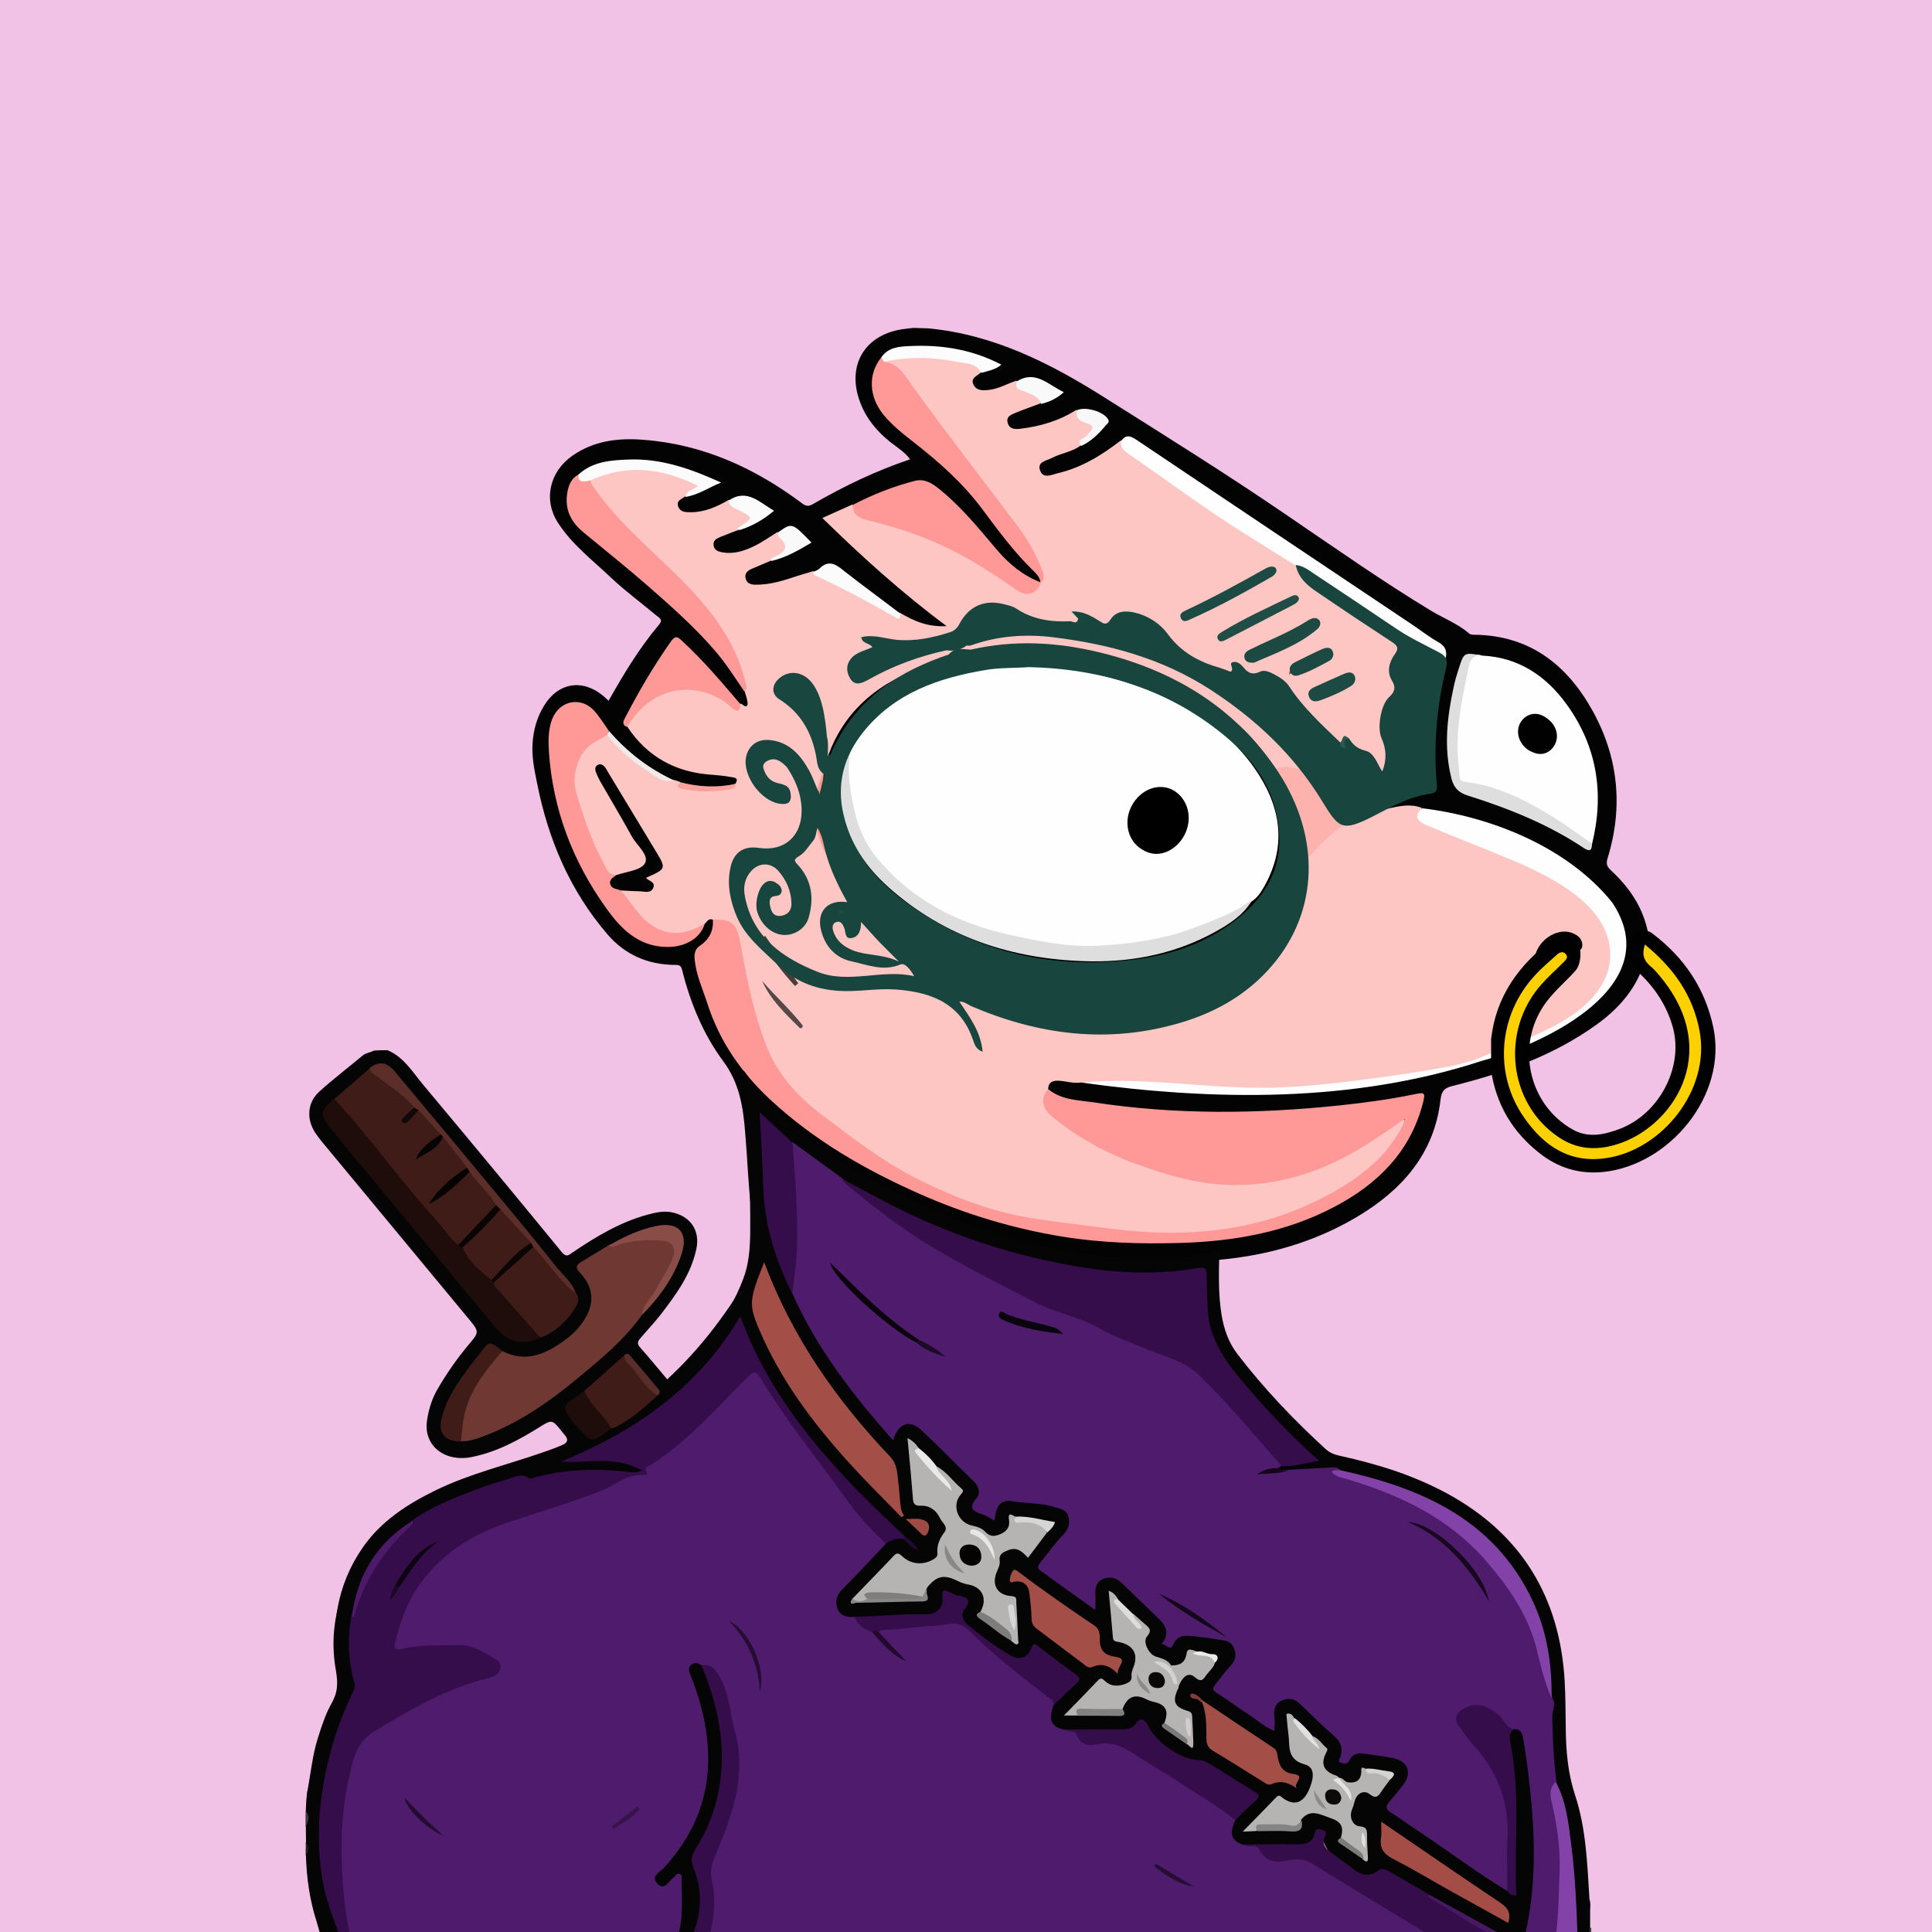<svg width="872" height="872" viewBox="0 0 872 872" fill="none" xmlns="http://www.w3.org/2000/svg" xmlns:xlink="http://www.w3.org/1999/xlink">
<g id="alpaca">
<g id="background"><rect width="872" height="872" fill="#F2C1E6"/></g>
<svg width="872px" height="872px" viewBox="0 0 872 872" version="1.1" xmlns="http://www.w3.org/2000/svg" xmlns:xlink="http://www.w3.org/1999/xlink">
    <title>mask</title>
    <g id="mask" stroke="none" stroke-width="1" fill="none" fill-rule="evenodd">
        <path d="M672.665,881.5 C623.065,881.5 573.465,881.5 523.865,881.5 C524.265,876 525.165,870.4 523.365,865 C522.565,862.4 522.065,859.4 518.365,859.3 C515.365,859.9 516.365,862.3 516.265,864.1 C516.065,870 516.765,876 513.865,881.5 C449.565,881.5 385.365,881.5 321.065,881.5 C319.265,878.8 320.465,875.9 320.865,873.3 C322.065,865.3 320.965,857.4 319.565,849.6 C318.865,845.8 319.265,842.5 320.765,839 C327.965,822.4 330.465,804.9 328.965,786.9 C328.565,782.1 328.765,777.3 327.765,772.5 C327.065,768.9 325.765,765.5 324.265,762.2 C322.765,759 320.565,757.6 317.165,758.4 C314.465,758.1 313.265,755.6 311.165,754.4 C308.665,752.8 306.565,752.5 305.865,756.2 C305.065,758.5 306.165,760.5 307.065,762.4 C312.165,773.8 316.165,785.6 316.765,798.2 C316.765,806.1 313.565,813.1 310.565,820.1 C306.265,830.1 300.765,839.4 293.665,847.6 C292.565,848.9 290.965,850.1 290.965,852.4 C293.265,852.8 295.165,851.9 297.165,851.2 C298.465,850.7 299.865,849.5 301.065,851.5 C303.465,861.7 303.665,871.8 299.065,881.6 C252.465,881.6 205.865,881.6 159.265,881.6 C161.365,878.1 160.865,874.6 159.465,870.9 C155.565,860 152.765,848.7 153.065,837.2 C153.465,820.4 156.265,803.8 162.265,787.9 C169.265,769.5 182.465,757.7 200.565,751.1 C214.665,746 229.065,741.8 243.965,739.8 C245.765,739.6 248.865,739.9 248.965,737.6 C249.165,734.9 245.865,735.2 243.965,734.6 C236.665,732.6 229.165,732.3 221.765,732.1 C206.665,731.6 191.565,732 176.465,734.1 C170.265,735 169.165,733.2 171.165,727 C177.265,708.5 191.165,697.8 208.365,691.2 C225.265,684.8 242.865,681.8 261.265,684 C269.365,685 277.465,685.4 285.465,686.9 C289.465,687.6 292.965,687 296.065,684.1 C312.665,668.9 325.365,651 333.665,630.1 C336.265,623.5 338.165,616.5 339.765,609.5 C340.265,607.6 339.765,604.5 343.365,604.7 C345.665,607 345.365,609.9 345.365,612.7 C345.265,617.6 345.865,622.3 346.965,627 C347.365,628.7 347.765,630.5 349.665,632.3 C349.865,627 350.565,622.5 350.165,617.9 C346.865,586.7 344.465,555.4 341.465,524.1 C340.765,517.2 339.165,510.3 339.665,503.3 C339.765,501.7 339.565,499.6 341.265,498.9 C343.365,498 344.465,500 345.565,501.4 C360.065,532.3 383.065,555.6 410.465,575.1 C420.665,582.4 430.565,589.9 441.265,596.4 C456.865,605.8 474.065,611 491.165,616.3 C504.665,620.5 518.465,623.6 532.465,625.8 C534.365,626.1 536.465,626.2 538.165,627.5 C540.765,632.9 540.665,638.9 542.465,644.8 C543.965,639.7 540.865,634.3 544.365,629.8 C544.965,629.3 545.765,629.3 546.065,630 C548.665,635.3 553.665,637.7 558.565,640.1 C563.965,642.8 569.065,645.7 573.365,649.9 C575.865,652.4 579.465,652.3 582.265,654.1 C583.665,655.3 585.465,656.5 584.765,658.6 C583.965,660.9 581.665,660.7 579.665,661 C575.965,661.4 572.365,662 569.165,663.8 C567.665,664.7 565.865,665.4 565.465,667.7 C567.765,669.2 570.865,667.6 572.865,669.6 C573.165,670.8 572.265,671.4 571.765,672.2 C570.765,673.9 571.665,674.7 573.365,674.8 C574.065,674.9 574.665,674.7 575.365,674.7 C599.465,671.3 621.665,677.4 642.965,688.2 C652.465,693 661.665,698.3 669.565,705.6 C678.465,713.9 685.365,723.5 689.065,735.2 C691.265,742.1 694.765,748.7 695.065,756.2 C696.865,763.9 695.065,772 697.665,779.6 C698.065,787.1 697.165,794.4 694.365,801.4 C693.765,802.1 693.065,802.3 692.265,802.2 C689.965,800.9 689.965,798.3 689.165,796.3 C687.565,791.9 685.665,787.8 682.065,784.6 C679.865,785.3 678.765,783.8 677.565,782.4 C673.965,778 669.765,774.2 665.665,770.3 C662.865,767.6 659.865,766.6 656.365,769.5 C651.465,773.6 650.165,776.8 652.765,781 C657.565,788.6 661.465,796.7 666.165,804.4 C672.065,814 674.365,824.6 675.965,835.6 C677.865,849.1 676.265,862.4 674.965,875.8 C674.765,877.8 674.365,879.9 672.665,881.5 Z" id="origin" fill="#FEC6C3" fill-rule="nonzero"></path>
        <path d="M418.965,148.2 C448.565,151 474.165,164 498.665,179.5 C526.265,196.9 553.865,214.1 580.765,232.5 C602.365,247.2 623.665,262.2 645.965,275.7 C651.665,279.1 657.965,281.5 663.065,285.9 C663.965,286.6 664.865,286.5 665.865,286.5 C690.265,286.9 706.965,299.8 718.465,320.2 C730.465,341.5 732.765,364.1 725.565,387.4 C724.765,390 725.365,391.2 727.165,392.9 C735.365,400.5 741.465,409.4 743.765,420.6 C744.165,423.4 744.465,426.1 743.565,428.8 C740.865,443.3 732.365,454 720.665,462.4 C701.165,476.5 678.865,484.3 655.765,490.1 C652.065,491 650.665,492.2 650.165,496.4 C647.365,520.9 632.565,537.3 612.365,549.3 C593.265,560.6 572.365,566.6 550.365,568.6 C546.965,568.9 545.865,569.9 546.165,573.5 C546.565,578.1 546.765,582.8 546.265,587.4 C544.865,600.9 552.465,610.6 560.165,619.8 C569.765,631.3 580.665,641.6 590.365,653 C595.265,658.8 601.665,658.8 607.865,659.4 C653.465,663.7 691.365,699.7 701.465,742.9 C705.365,759.6 705.965,776.5 702.965,793.3 C701.665,800.7 704.865,807 706.065,813.7 C709.765,834.7 712.765,855.7 713.165,877 C713.165,878.5 713.465,880 712.465,881.3 C709.465,881.3 706.465,881.3 703.465,881.3 C702.265,880 701.965,878.4 701.965,876.7 C702.165,859.1 700.865,841.6 700.065,824 C699.465,821.3 701.865,817.5 697.265,816.2 C694.565,818.9 694.165,822.3 693.865,825.8 C692.465,840.2 692.065,854.7 689.665,868.9 C688.965,873.2 689.465,878 685.465,881.2 C683.465,881.2 681.465,881.2 679.465,881.2 C678.365,879.9 678.265,878.5 678.665,877 C680.565,870.1 680.865,862.9 681.565,855.8 C682.765,845.3 682.065,834.9 682.065,824.4 C681.965,813.3 681.165,802.2 680.165,791.1 C679.865,787.8 679.665,784.5 682.465,782 C686.965,787.7 690.465,794 691.665,801.3 C692.065,801.7 692.065,802.7 692.365,802.6 C692.865,802.5 692.965,801.7 693.365,801.3 C695.165,794.1 696.565,786.9 696.365,779.4 C695.765,775 695.365,770.6 695.565,766.2 C695.465,764 695.565,761.8 695.165,759.7 C694.565,756.9 694.665,756.6 694.165,755.1 C692.665,745.9 691.065,740.1 688.465,733.1 C674.765,697.1 648.665,676.1 610.665,669.8 C599.565,668 588.465,669.2 577.465,670.1 C575.865,670.2 574.165,670.9 572.665,669.6 C570.165,669.6 567.765,669.7 565.265,669.7 C564.365,669.7 563.165,669.8 562.765,668.7 C562.265,667.4 563.065,666.5 563.965,665.7 C568.265,661.7 573.565,660.1 579.165,659.5 C580.965,659.3 582.665,659.1 584.765,658.9 C584.265,656.7 582.765,655.7 581.465,654.5 C570.865,646.3 562.965,635.5 553.665,626 C551.865,624.1 550.365,621.9 548.065,620.4 C546.165,623.4 547.065,627 544.865,629.5 C542.965,635.7 545.165,642.2 542.865,648.6 C539.565,642 538.965,634.7 537.565,627.5 C536.865,626.5 536.465,625.4 536.465,624.2 C536.565,612.9 535.665,601.6 537.065,590.3 C537.665,585.5 537.165,580.7 537.465,575.8 C537.665,572.5 536.365,571.5 533.065,571.7 C518.865,572.4 504.865,570.9 490.865,569.2 C468.765,566.5 447.565,560.5 426.765,552.6 C401.265,542.9 377.565,529.9 355.965,513.2 C351.865,510 347.765,506.9 345.065,502.3 C344.065,501 343.065,499.8 340.565,498.8 C343.965,544.8 350.565,590.1 350.965,635.8 C346.165,631.1 344.765,625.3 344.465,619.2 C344.165,614.2 343.565,609.3 343.165,604.4 C340.965,602 342.265,598.8 341.365,596.1 C340.965,591.9 340.465,587.8 340.465,585.7 C322.665,620.6 292.665,644.8 257.465,663.3 C262.465,664 268.065,665.2 273.665,666.6 C279.365,668.3 283.965,671.9 288.765,675.2 C290.065,676.1 291.865,677.3 291.065,679.1 C290.165,680.9 288.165,680.3 286.565,679.8 C281.065,677.9 275.265,676.9 269.665,675.6 C245.265,669.7 221.565,672.1 199.065,682.7 C181.265,691.2 168.765,705.2 162.365,724.2 C160.265,731.1 159.765,739.6 160.965,749 C163.765,747 166.265,744.5 169.665,743.5 C174.365,744.5 175.265,746.3 172.765,750.2 C169.765,754.8 166.065,758.9 163.065,763.4 C153.765,777.5 149.965,793.3 147.765,809.8 C144.765,832 149.665,853 157.165,873.6 C158.065,876 159.965,878.3 158.465,881.1 C155.465,881.1 152.465,881.1 149.465,881.1 C145.165,877.6 144.465,872.3 142.965,867.5 C139.765,857.7 138.365,847.5 138.065,837.2 C138.365,827.9 137.465,818.5 138.565,809.2 C140.265,801 140.865,792.6 143.465,784.5 C145.165,779.1 146.865,773.7 149.665,768.8 C152.465,764 152.565,759.7 151.665,754.3 C147.665,732.2 154.365,712.8 168.765,695.8 C181.865,680.4 198.765,671.3 218.065,666.7 C253.265,658.3 283.365,641.3 308.465,615.4 C316.265,607.3 323.265,598.5 329.665,589.1 C338.665,575.8 340.965,561.5 339.065,545.9 C337.665,534.5 337.365,523 336.365,511.6 C335.465,500 333.865,488.9 326.365,478.9 C317.365,466.7 311.565,452.6 307.865,437.8 C307.365,435.6 306.365,435.5 304.465,435.5 C292.365,435.4 282.065,430.9 274.165,421.7 C257.165,401.9 247.365,378.7 242.365,353.3 C241.165,347.4 239.965,341.6 240.365,335.5 C240.765,329.4 242.365,323.7 245.565,318.5 C251.965,308 262.965,306.3 272.265,314.1 C272.965,314.7 273.765,315.4 274.665,316.3 C281.565,304.1 288.665,292.3 297.565,281.8 C299.365,279.6 297.465,278.8 296.365,277.9 C289.565,272.2 282.465,267 276.065,261 C267.665,253 258.265,245.9 251.865,236 C245.065,225.5 248.065,212.8 258.465,205.6 C268.165,198.9 279.065,197.6 290.365,198.5 C317.265,200.5 340.865,211.3 362.165,227.3 C364.265,228.9 365.665,228.3 367.465,227.2 C381.165,219.3 395.365,212.5 410.765,207.3 C408.265,203.9 404.965,202 402.065,199.7 C395.965,194.9 391.065,189.1 388.265,181.7 C381.765,164.7 390.565,150.4 408.765,148.4 C409.965,148.3 411.065,148.1 412.265,148 C415.765,148.1 414.765,148.1 418.965,148.2 Z" id="origin" fill="#030303" fill-rule="nonzero"></path>
        <path d="M342.165,595.7 C342.665,600.1 342.665,601.1 343.065,604.8 C340.065,610.8 339.365,617.4 337.365,623.7 C329.465,648.8 314.665,669.1 295.565,686.7 C292.465,689.5 288.665,689.2 285.165,688.5 C271.965,685.7 258.565,684.1 245.265,685 C222.465,686.5 200.765,691.9 183.665,708.8 C177.665,714.7 174.365,722 171.765,729.8 C170.865,732.4 170.965,733.8 174.665,733.2 C191.765,730.4 209.065,730.1 226.265,730.9 C233.565,731.2 241.165,731.5 248.265,734.3 C249.665,734.9 252.065,734.7 251.765,737 C251.565,739 250.365,740.5 247.865,740.8 C237.965,741.9 228.265,743.9 218.765,746.7 C203.065,751.4 187.465,756 175.565,768.7 C166.165,778.8 162.265,791.1 158.865,803.8 C155.965,814.4 154.765,825.3 154.565,836.2 C154.265,849.2 157.465,861.8 162.065,874 C163.465,877.7 163.565,880.3 159.365,881.7 C159.065,881.7 158.665,881.7 158.365,881.7 C153.465,868.9 149.065,855.9 147.165,842.2 C142.665,810 147.965,780.2 168.565,754 C169.565,752.7 170.665,751.4 171.665,750.1 C174.365,746.9 173.965,745.1 169.465,744.9 C163.665,743.6 161.365,741.3 162.365,736 C163.065,731.9 159.565,728.5 161.265,724.6 C164.665,712.4 171.665,702.3 181.065,694.1 C202.065,675.6 227.265,670.2 254.465,672.4 C266.065,673.3 277.465,675.6 288.365,679.9 C289.065,680.2 289.965,680.1 290.965,679.7 C285.565,675 279.965,670.8 273.265,668.2 C271.665,665.7 273.565,664.7 275.165,663.5 C281.265,658.6 287.965,654.7 294.165,649.9 C307.465,639.8 316.965,626.4 325.965,612.6 C328.765,608.3 330.765,603.5 336.265,601.6 C337.565,601.2 337.965,599.7 338.765,598.6 C339.465,597 339.965,595.1 342.165,595.7 Z" id="origin" fill="#FEB2AD" fill-rule="nonzero"></path>
        <path d="M682.665,782.2 C680.465,783.3 681.665,785.1 681.765,786.6 C683.065,821.3 688.165,845.4 677.765,881.5 C676.065,881.5 674.465,881.5 672.765,881.5 C680.465,843.2 673.965,812.7 651.265,781 C645.365,775.7 659.265,760.1 665.965,768.4 C669.865,770.9 678.865,784.4 682.665,782.2 Z" id="origin" fill="#FEB2AD" fill-rule="nonzero"></path>
        <path d="M300.165,850.6 C297.665,853.2 294.265,853.4 291.065,854.1 C290.165,854.3 288.965,854.2 288.365,853.2 C287.765,852.1 288.665,851.4 289.265,850.6 C292.265,846.9 295.665,843.3 298.365,839.3 C306.865,826.8 313.665,813.6 315.865,798.5 C315.365,794.1 316.165,789.6 315.665,785.2 C314.665,776.6 311.765,768.8 307.365,761.4 C306.265,759.6 304.765,757.9 305.065,755.5 C305.565,750.9 307.265,749.8 310.865,752.4 C312.865,753.8 314.465,755.8 316.265,757.5 C321.065,760.9 322.665,766.3 324.165,771.5 C328.865,787.7 325.865,803.5 320.265,818.9 C318.365,824.2 315.965,829.4 312.765,834.1 C310.765,837 310.865,839.8 311.765,843.1 C314.765,854.5 313.865,865.8 311.065,877.1 C310.565,878.9 309.865,880.6 308.065,881.5 C305.365,881.5 302.765,881.5 300.065,881.5 C302.065,872.1 303.265,862.7 302.765,853.1 C302.765,851.1 302.665,849.7 300.165,850.6 Z" id="origin" fill="#030303" fill-rule="nonzero"></path>
        <path d="M308.065,881.5 C312.665,868 314.465,854.4 309.365,840.6 C308.465,838.2 309.565,836.8 310.665,835.2 C319.865,820.3 324.965,804.3 324.965,786.7 C324.965,776.1 322.165,766.4 316.365,757.6 C321.265,754.5 323.465,757 325.665,761.4 C328.565,767.4 329.365,773.6 330.165,780 C332.265,796.9 329.965,813.3 326.065,829.6 C325.865,830.2 325.865,831 325.565,831.5 C318.265,841.9 321.765,853.2 322.865,864.3 C323.465,870 321.865,875.8 321.065,881.5 C316.765,881.5 312.465,881.5 308.065,881.5 Z" id="origin" fill="#FE9A96" fill-rule="nonzero"></path>
        <path d="M685.665,881.5 C688.965,871.5 689.765,861.1 690.665,850.7 C691.465,841.8 691.965,832.9 692.865,824 C693.265,820.3 693.765,817.9 696.665,815.1 C696.765,815 697.565,814.1 697.665,814.1 C697.665,814.1 697.665,814.1 697.765,814.3 C700.065,817.6 700.665,820.1 700.365,825.1 C697.865,841.3 700.565,857.6 700.165,873.9 C700.065,876.5 700.565,879.3 698.665,881.5 C694.365,881.5 690.065,881.5 685.665,881.5 Z" id="origin" fill="#FEC6C3" fill-rule="nonzero"></path>
        <path d="M698.665,881.5 C699.765,861.9 698.865,838.2 699.965,818.3 C704.465,838.2 703.565,860.8 703.665,881.5 C701.965,881.5 700.365,881.5 698.665,881.5 Z" id="origin" fill="#FDFCFB" fill-rule="nonzero"></path>
        <path d="M513.865,881.5 C514.565,874.5 514.865,867.4 514.765,860.3 C514.765,859.2 514.065,857.9 515.365,857.1 C516.965,856.2 517.465,858.3 518.665,858.5 C519.465,858.6 520.265,859 520.765,859.6 C524.865,864 525.365,876.3 521.765,881.4 C519.165,881.5 516.565,881.5 513.865,881.5 Z" id="origin" fill="#030303" fill-rule="nonzero"></path>
        <path d="M300.165,850.6 C300.865,849.1 301.765,847.8 303.765,846.5 C305.165,858.7 304.765,870.3 300.065,881.4 C299.765,881.4 299.365,881.4 299.065,881.4 C301.165,871.3 302.165,861 300.165,850.6 Z" id="origin" fill="#F9F4F3" fill-rule="nonzero"></path>
        <path d="M677.665,881.5 C680.665,863 682.165,844.4 682.865,825.7 C682.865,836.1 682.865,846.5 682.865,856.9 C683.165,865.3 680.765,873.3 679.665,881.6 C679.065,881.5 678.365,881.5 677.665,881.5 Z" id="origin" fill="#F9C1BD" fill-rule="nonzero"></path>
        <path d="M521.865,881.5 C523.265,873.5 524.365,865.6 518.765,858.6 C521.665,856.8 522.865,859.6 523.365,861.1 C525.565,867.8 527.865,874.6 523.865,881.6 C523.165,881.5 522.565,881.5 521.865,881.5 Z" id="origin" fill="#F9F5F5" fill-rule="nonzero"></path>
        <path d="M345.065,502.7 C362.765,518.2 382.165,531.2 403.365,541.4 C443.365,560.6 485.365,571.3 529.965,570.6 C538.765,570.5 539.165,570.4 538.865,579.5 C538.265,595.6 537.265,611.7 537.665,627.8 C524.165,626.4 510.965,623.4 497.865,619.7 C479.965,614.6 462.065,609.4 445.665,600.5 C428.865,591.4 413.765,579.6 398.765,568 C376.365,550.6 357.965,529.7 345.265,504.1 C345.065,503.7 345.165,503.1 345.065,502.7 Z" id="origin" fill="#FE9997" fill-rule="nonzero"></path>
        <path d="M517.765,762.3 C519.765,766.1 519.765,770.1 520.165,773.7 C520.865,779.3 521.265,784.9 521.665,790.5 C522.965,806.5 523.165,822.7 522.865,838.8 C522.865,839.3 522.965,839.8 522.865,840.3 C521.965,843.7 522.265,848.7 517.865,849 C514.165,849.2 514.265,844.4 513.465,841.5 C508.865,825.6 503.165,810.1 497.065,794.7 C492.665,783.7 487.265,773.3 481.165,763.2 C476.565,755.6 468.765,752.4 460.965,749.6 C447.365,744.8 433.665,739.8 419.365,738.2 C409.265,737.1 399.065,735.9 388.665,737.3 C379.365,738.6 369.865,739 360.465,739.6 C354.365,739.9 348.265,741.1 342.165,740.8 C334.265,740.4 327.365,737.5 320.865,733.4 C320.365,733.1 320.265,732.3 320.065,731.7 C320.365,729.1 322.665,729 324.465,728.3 C348.865,719.2 373.865,712.4 399.765,709 C428.265,705.3 456.065,707.9 483.565,716.5 C501.565,722.1 508.865,735.2 511.265,752.4 C511.865,756.9 512.865,760.7 517.765,762.3 Z" id="origin" fill="#FEB2AD" fill-rule="nonzero"></path>
        <path d="M517.765,762.3 C513.565,763.6 511.365,761.7 510.665,757.7 C509.565,750.7 508.365,743.8 505.665,737 C502.165,728.1 495.865,722.7 487.265,719.4 C472.565,713.7 457.365,710.9 441.765,709.5 C401.565,705.9 363.765,715.8 326.365,729 C324.165,729.8 322.065,730.7 319.965,731.6 C318.865,731.5 317.365,731.8 317.065,730.3 C316.665,728.7 318.165,728 319.265,727.5 C325.165,724.6 331.065,721.8 337.065,719 C340.665,717.1 341.465,717 343.665,715.9 C361.365,708.8 379.765,705 398.565,702.7 C403.865,702.1 409.065,701.2 414.365,700.9 C434.065,699.9 453.765,700.4 473.165,704.4 C479.965,705.8 486.665,707.6 493.265,709.6 C495.365,710.3 497.365,711.1 498.665,712.9 C506.565,717.3 509.965,725.1 513.465,732.8 C518.465,741.5 520.065,750.8 518.965,760.6 C518.565,761.1 518.165,761.7 517.765,762.3 Z" id="origin" fill="#030303" fill-rule="nonzero"></path>
        <path d="M572.665,669.8 C612.865,662.8 647.665,672.4 674.265,704.6 C685.165,717.8 691.265,733.8 694.565,750.7 C694.865,752.3 696.665,777.1 695.665,779.1 C694.665,779.1 695.665,768.1 693.765,755.6 C689.565,736.5 683.165,718.8 667.465,705.7 C646.865,688.6 623.365,678.7 596.765,675.5 C589.365,674.6 582.265,674.8 575.065,676.1 C572.765,676.5 570.465,677.1 569.565,674.6 C568.665,672.1 570.865,670.9 572.665,669.8 Z" id="origin" fill="#FEFEFD" fill-rule="nonzero"></path>
        <path d="M611.665,706.8 C624.665,713.1 637.665,725.8 618.665,721 C589.365,705.7 554.065,718.3 526.765,732.6 C515.065,712.6 592.465,695.2 611.665,706.8 Z" id="origin" fill="#030303" fill-rule="nonzero"></path>
        <path d="M526.765,732.6 C529.665,731.1 531.665,729.1 534.765,727.6 C545.965,723.1 557.165,718.5 569.265,716.4 C586.565,713.4 603.565,713 619.965,720.6 C621.065,721.2 622.065,721.9 623.165,722.5 C621.965,729.5 621.865,729.4 614.165,727.7 C605.465,725.8 596.765,723.7 587.765,723.6 C574.165,723.5 561.365,727.8 548.465,731.2 C545.065,732.1 541.665,732.7 538.365,733.9 C534.265,735.4 530.265,736.3 526.765,732.6 Z" id="origin" fill="#FEB2AD" fill-rule="nonzero"></path>
        <path d="M498.765,712.8 C452.365,696.3 405.865,699.2 359.365,711.9 C353.965,713.4 348.565,715.1 343.165,716.7 C342.165,717.2 341.065,717.6 341.165,715.8 C357.065,707.3 374.765,705 392.165,702 C402.065,700.3 412.265,698.7 422.165,699 C446.265,699.6 470.465,700.1 493.565,708.5 C495.865,709.3 498.665,709.4 498.765,712.8 Z" id="origin" fill="#FBFAFA" fill-rule="nonzero"></path>
        <path d="M544.965,629.7 C544.965,625.7 545.865,621.9 547.565,617.7 C558.965,630.2 570.265,642.4 581.465,654.6 C576.665,653 575.465,652.4 569.665,650 C561.465,645.5 545.665,633.4 544.965,629.7 Z" id="origin" fill="#FD9996" fill-rule="nonzero"></path>
        <path d="M611.665,706.8 C585.265,701.1 557.665,706.6 533.865,718.8 C551.865,704 593.865,694.3 611.665,706.8 Z" id="origin" fill="#F8F6F6" fill-rule="nonzero"></path>
        <path d="M390.065,600.7 C402.465,612.6 415.765,623.4 431.065,631.6 C431.965,632.1 432.865,632.5 432.965,633.7 C431.965,634 431.065,634 430.065,633.5 C414.965,626.3 401.565,616.8 390.265,604.6 C389.665,603.9 389.265,602.9 388.765,602.1 C388.465,600.8 389.065,600.5 390.065,600.7 Z" id="origin" fill="#2F2322" fill-rule="nonzero"></path>
        <path d="M305.065,755.6 C314.365,768.5 319.365,782.5 315.965,798.6 C315.265,794.1 314.765,789.6 313.765,785.1 C312.065,777.7 309.265,770.7 306.365,763.7 C305.265,761.3 302.665,758.7 305.065,755.6 Z" id="origin" fill="#F8F2F2" fill-rule="nonzero"></path>
        <path d="M182.065,716.4 C189.465,707 199.165,701.6 211.165,700.7 C211.765,701.8 210.865,702 210.165,702.4 C199.465,704.4 190.365,709.3 183.165,717.6 C182.265,717.8 181.765,717.5 182.065,716.4 Z" id="origin" fill="#55403F" fill-rule="nonzero"></path>
        <path d="M475.165,621.6 C484.165,623.2 493.365,623.6 501.965,627.3 C492.765,626.7 483.765,625.1 475.165,621.6 Z" id="origin" fill="#705453" fill-rule="nonzero"></path>
        <path d="M189.565,845 C185.265,842.2 181.665,838.8 179.565,834 C183.665,836.9 187.065,840.6 189.565,845 Z" id="origin" fill="#826261" fill-rule="nonzero"></path>
        <path d="M526.665,808.7 C526.265,801.2 526.265,793.7 524.165,786.4 C524.265,804.3 527.065,850.1 526.665,808.7 Z" id="origin" fill="#916D6B" fill-rule="nonzero"></path>
        <path d="M266.065,848.3 C256.765,856.9 271.065,849.6 272.865,843.4 C269.465,844.4 267.765,846.5 266.065,848.3 Z" id="origin" fill="#7B5D5B" fill-rule="nonzero"></path>
        <path d="M321.765,415.1 C319.765,414.3 319.165,416 318.065,417 C312.865,422.4 304.165,424.1 296.965,420.6 C288.965,416.7 283.565,410.1 279.765,402.2 C282.465,399.7 285.665,401 288.765,401.1 C291.065,401.2 293.765,401.7 291.665,397.9 C290.165,395.3 292.365,394.8 293.865,393.9 C297.965,391.5 298.365,390.5 295.865,386.5 C288.265,374 280.365,361.7 273.165,349 C272.765,348.3 272.365,347.5 271.165,347.7 C270.365,349.8 271.765,351.5 272.665,353.1 C278.165,363.6 284.465,373.5 290.465,383.7 C293.965,389.5 293.565,390.7 287.265,393.2 C284.165,394.4 281.165,395.8 277.765,396 C274.765,396 273.465,393.8 272.165,391.6 C265.565,380.2 261.165,367.8 258.265,355 C256.065,345.4 262.865,335.4 273.465,331.3 C275.865,331.2 276.765,333.2 278.065,334.6 C284.665,341.8 292.365,347.6 301.365,351.5 C302.265,351.9 303.165,352.4 304.165,352 C305.165,352.3 306.165,352.6 307.165,353 C307.165,353.7 306.765,354.2 306.265,354.6 C314.865,355.3 323.565,357.9 331.965,353.7 C333.665,351 331.265,350.9 329.865,350.7 C327.165,350.2 324.265,349.9 321.565,349.7 C305.165,348.7 292.165,341.7 283.065,327.9 C282.565,326.2 283.565,325 284.365,323.8 C294.265,309 313.465,305.5 328.065,315.8 C329.965,317.1 331.565,319.1 334.165,317.6 C335.265,317.6 336.065,319.5 337.165,318.5 C337.665,318.1 337.365,316.6 337.165,315.7 C336.865,314.4 336.465,313.2 336.065,311.9 C335.565,307.1 334.365,302.4 332.265,298 C327.065,287 320.865,276.6 312.065,267.9 C298.965,254.9 285.965,241.8 272.865,228.7 C269.265,225.1 266.665,221 266.065,215.8 C267.165,214.1 268.865,213.6 270.665,213.1 C284.365,209.1 297.765,209.5 310.865,215.6 C312.565,216.4 315.065,216.8 315.065,219.2 C315.065,221.6 312.465,221.9 310.865,222.8 C310.265,223.1 309.665,223.4 309.265,224 C307.765,225.3 304.965,225.9 306.165,228.8 C307.165,231.2 309.565,231.2 311.765,231.2 C318.065,231.2 323.665,228.7 328.965,225.6 C331.165,227 333.265,228.6 335.665,229.8 C340.565,232.3 340.565,234.3 335.865,237.4 C335.165,237.8 334.265,237.9 334.065,238.9 C331.165,240 328.165,241.1 325.265,242.3 C323.565,243 321.765,243.8 322.065,246.1 C322.365,248.4 324.165,248.9 325.965,249.3 C331.165,250.2 335.865,248.7 340.365,246.5 C344.065,244.7 347.465,242.3 350.965,240.1 C357.365,247.7 357.365,247.7 348.065,253 C345.165,254.2 342.265,255.5 339.365,256.7 C337.565,257.5 336.065,258.6 336.465,260.8 C336.865,263.2 338.765,263.9 340.965,263.9 C347.765,264 354.065,261.9 360.365,259.8 C362.565,259.1 364.765,258.5 366.965,257.8 C379.565,263.1 391.365,270 403.465,276.4 C404.265,276.8 405.165,278.3 406.065,276.5 C412.365,280.3 418.865,283.1 427.265,282.6 C407.065,267.6 389.065,251.3 371.165,233.8 C375.665,231.8 380.265,229.7 384.765,227.7 C388.665,234.4 395.865,234.3 401.965,236 C422.065,241.7 440.065,251.7 457.165,263.3 C463.165,267.4 463.965,267.4 469.665,262.7 L469.565,262.8 C470.665,258.8 468.465,255.6 466.865,252.3 C460.465,239.4 451.265,228.4 442.465,217.1 C434.065,206.3 425.865,195.4 417.965,184.3 C413.965,178.7 409.765,173.4 405.465,168.1 C404.165,166.5 402.465,165.6 400.565,164.9 C399.365,164.5 397.665,163.9 399.565,162.2 C408.865,158.9 418.365,159.7 427.865,161 C431.965,161.6 436.065,161.9 439.865,163.7 C441.665,164.5 443.765,165.2 442.765,168 C441.265,169.7 437.865,170.4 439.365,173.6 C440.765,176.4 443.565,176.3 446.265,176 C450.765,175.5 454.565,173.2 458.765,171.8 C460.565,174.9 463.765,175.8 466.765,177 C469.065,177.9 470.865,179 469.765,182 C466.065,183.4 462.365,184.7 458.665,186.2 C456.565,187.1 453.865,187.9 454.865,191 C455.665,193.8 458.365,193.8 460.665,193.5 C469.665,192.4 478.165,189.9 485.765,185 C487.165,187 488.565,188.9 491.065,189.8 C494.565,191.1 494.365,193.2 492.265,195.8 C490.865,197.6 488.565,198.6 487.865,201 C483.965,204 478.965,204.5 474.765,206.7 C472.265,208 467.965,208.4 469.465,212.4 C470.865,216.2 474.665,214.3 477.365,213.6 C488.065,211.1 497.265,205.5 505.865,198.8 C510.665,205.2 518.065,208.4 524.265,213.1 C550.565,232.9 578.965,249.7 606.965,267 C618.265,274 629.065,281.9 640.465,288.7 C643.165,290.3 644.065,292.4 643.265,295.4 C639.665,309.7 639.165,324.3 638.265,338.9 C637.965,343.2 639.065,347.5 639.165,351.8 C639.265,355.4 642.965,355 644.765,356.8 C640.865,357.5 636.965,358.2 633.065,358.9 C629.165,360.4 625.565,359.2 621.965,357.7 C608.865,352.2 595.065,349.5 581.065,347.6 C579.365,347.4 577.765,347.6 576.065,347.5 C574.465,347.3 573.465,346.1 572.565,344.9 C551.765,316.2 522.465,302.3 488.465,296.3 C468.165,292.7 448.065,293.3 428.165,298.7 C401.965,305.9 380.965,319.3 372.965,347.2 C365.465,365.7 369.565,381.9 382.065,396.8 C394.265,411.2 408.365,423.3 424.965,432.1 C441.865,441.1 460.065,446.2 479.065,448.6 C499.065,451 517.765,447.5 535.465,437.9 C537.665,436.7 539.865,435.5 541.365,433.4 C542.965,431.6 545.065,430.7 547.165,429.6 C561.365,422.2 572.665,411.8 579.465,397 C579.765,396.2 580.265,395.5 580.865,394.9 C588.665,387.9 594.665,379.2 603.165,372.8 C608.665,368.6 614.265,364.8 620.365,361.9 C621.865,361.2 626.565,359.9 624.665,363 C624.665,363.3 624.465,362.8 624.365,363.6 C624.065,365.9 625.465,365.1 626.665,364.9 C631.565,363.8 636.665,362.7 641.665,364.6 C640.365,368.5 642.565,370.5 645.765,371.9 C652.365,374.7 659.165,376.9 665.765,379.6 C678.865,384.9 691.865,390.4 704.165,397.5 C711.165,401.6 716.965,407.2 722.065,413.3 C730.365,423.1 729.465,440.3 720.665,449.7 C713.165,457.8 703.665,462.9 693.865,467.6 C684.965,471.8 675.965,475.6 666.665,478.7 C662.565,479.9 658.565,481.5 654.365,482.4 C635.765,486.8 616.865,489.4 597.965,491.5 C582.965,493.2 567.865,492.8 552.665,492.4 C539.365,492.1 526.165,491.1 512.965,490.1 C504.565,489.5 496.165,488.6 487.765,488.6 C484.465,489.1 481.265,488 478.065,487.8 C475.165,487.6 473.165,488.4 473.065,491.6 C471.165,497.4 473.365,501.2 478.065,504.8 C499.165,520.9 523.165,529.8 549.165,533 C567.165,535.2 584.565,531.4 601.065,523.6 C610.865,518.9 619.965,513.1 628.865,506.9 C630.265,505.9 631.965,503.7 633.565,505.2 C635.365,506.8 633.665,508.9 632.765,510.6 C627.165,521.8 617.865,529.3 607.765,535.8 C588.365,548.4 566.765,554.4 543.965,557.2 C529.065,559 514.465,556.1 499.765,555.5 C487.065,555 474.665,552.7 462.265,550.4 C435.565,545.5 411.765,534 389.665,518.6 C380.265,512 370.965,505.2 362.465,497.5 C349.465,485.8 342.465,470.7 338.965,453.9 C336.865,443.8 333.665,434 332.465,423.7 C331.965,419.7 329.665,417 325.465,416.3 C324.165,416.2 322.865,416 321.765,415.1 Z" id="origin" fill="#FEC6C3" fill-rule="nonzero"></path>
        <path d="M321.765,415.1 C330.365,414.7 332.665,417 334.165,425.6 C337.065,441.7 340.165,457.9 346.365,473.1 C351.465,485.7 360.565,495.4 371.365,503.5 C384.865,513.7 398.265,524.1 413.465,531.8 C430.365,540.3 447.865,547.1 466.865,550 C478.465,551.8 490.065,553.1 501.765,554.6 C538.465,559.3 573.565,555.3 605.765,535.7 C617.265,528.7 627.165,520 633.265,507.6 C633.565,507.1 633.565,506.4 633.965,505 C624.865,511.3 616.465,517.3 607.265,522.1 C590.165,531.1 572.065,535.7 552.665,534.7 C538.465,534 524.965,529.8 511.765,525 C498.665,520.2 486.465,513.3 475.465,504.5 C470.265,500.4 469.365,495.7 473.165,491.6 C479.065,496.5 486.465,496.5 493.365,497.5 C530.465,503.2 567.565,502.8 604.865,498.9 C616.065,497.7 627.265,496.2 638.365,493.9 C643.265,492.9 643.365,493.2 642.165,498.1 C636.365,520.1 621.665,534.5 602.265,544.7 C580.465,556.2 556.865,560.3 532.565,561 C514.965,561.5 497.165,561 479.865,558.2 C457.565,554.6 435.965,548.1 415.165,538.9 C390.765,528.1 367.765,514.9 347.965,496.6 C334.765,484.4 324.765,470.1 319.265,452.9 C317.165,446.4 314.265,440.2 313.565,433.3 C313.265,430.5 313.665,428.3 315.965,426.8 C320.165,424 322.065,420.1 321.765,415.1 Z" id="origin" fill="#FE9997" fill-rule="nonzero"></path>
        <path d="M668.965,295.9 C685.465,296.7 697.865,305.1 707.165,318 C720.865,337 724.165,358.2 718.565,380.9 C715.765,382.3 714.265,379.8 712.565,378.5 C700.165,369.1 686.965,361.2 671.965,356.6 C668.965,355.7 665.965,354.6 662.765,354.4 C658.765,354.1 657.765,351.9 657.165,348.3 C654.665,332 658.065,316.2 661.565,300.5 C662.565,296.2 664.665,294.6 668.965,295.9 Z" id="origin" fill="#FEFEFE" fill-rule="nonzero"></path>
        <path d="M644.865,357.1 C639.765,357.8 637.965,355.4 637.665,350.4 C636.765,331.6 638.065,313.1 642.365,294.8 C643.065,291.9 641.465,291.1 639.565,289.9 C613.865,273.4 587.965,257.2 562.165,241.1 C544.065,229.8 526.865,216.9 509.265,204.8 C507.265,203.4 505.565,201.9 505.865,199.2 C507.865,196.4 509.665,196.3 512.765,198.4 C554.265,226.3 595.865,254.1 637.365,281.9 C641.265,284.5 644.865,287.4 648.965,289.7 C652.965,291.9 653.365,294.6 652.065,298.8 C647.165,313.8 645.565,329.3 646.065,345 C646.165,348 646.665,351 647.265,353.9 C647.665,356 647.765,356.1 644.865,357.1 Z" id="origin" fill="#FEFEFE" fill-rule="nonzero"></path>
        <path d="M280.165,401.9 C284.365,406.5 287.265,412.1 292.265,416.2 C299.865,422.3 307.565,422.4 315.865,418.1 C316.565,417.7 317.365,417.4 318.065,417 C316.065,423.6 309.065,427.6 300.865,427.4 C287.965,427.2 280.065,419 273.465,409.7 C258.465,388.7 249.565,365.4 247.765,339.5 C247.465,334.5 247.365,329.5 249.165,324.7 C252.465,316.1 262.265,314.1 268.365,321 C270.765,323.7 272.665,326.9 274.765,329.8 C274.565,330.5 274.865,331.4 273.965,331.9 C268.965,334.5 263.965,336.8 261.565,342.6 C259.265,347.9 258.565,352.8 260.265,358.4 C263.565,369.2 267.065,379.9 272.565,389.8 C273.765,392 274.465,395 277.965,394.9 C276.565,398 277.965,400.1 280.165,401.9 Z" id="origin" fill="#FE9997" fill-rule="nonzero"></path>
        <path d="M266.065,217 C279.165,237.7 299.365,251.8 315.265,269.9 C324.965,280.9 332.865,293.1 336.365,307.6 C336.765,309.2 337.565,310.8 335.965,312.1 C331.565,305.7 327.465,299.1 322.265,293.2 C313.165,282.7 302.865,273.6 292.465,264.5 C282.965,256.2 273.065,248.3 263.365,240.3 C257.665,235.6 254.765,229.9 256.065,222.3 C256.665,218.9 257.865,215.9 261.065,214.2 C262.565,215.4 264.565,215.8 266.065,217 Z" id="origin" fill="#FE9997" fill-rule="nonzero"></path>
        <path d="M469.865,262.9 C467.865,268.3 463.365,269.6 458.665,266.2 C448.665,259.2 438.365,252.5 427.365,247.2 C416.265,241.9 404.765,238 392.765,235.1 C388.765,234.2 384.865,233.1 384.865,227.9 C393.865,223.2 403.265,219.5 413.065,217 C417.965,215.8 421.965,219 425.465,222 C434.665,229.7 442.265,239.1 449.965,248.2 C455.565,254.7 461.865,259.9 469.865,262.9 Z" id="origin" fill="#FE9997" fill-rule="nonzero"></path>
        <path d="M398.965,163.3 C405.565,164 408.465,169.5 411.665,174 C426.965,195.2 442.965,215.8 458.665,236.6 C463.365,242.8 467.365,249.5 470.165,256.8 C470.965,258.9 471.965,261.2 469.665,263.1 C469.465,260.5 467.665,258.9 466.065,257.3 C457.465,248.9 450.365,239.2 443.265,229.7 C434.765,218.3 424.265,208.9 413.165,200.2 C408.065,196.2 402.965,192.3 398.765,187.2 C392.165,179.1 391.665,168.9 397.765,161.3 C398.765,161.6 398.965,162.3 398.965,163.3 Z" id="origin" fill="#FE9997" fill-rule="nonzero"></path>
        <path d="M624.865,363.2 C624.165,361.9 623.165,361.8 621.865,362.5 C609.365,369.1 598.465,377.4 589.465,388.4 C587.165,391.2 584.865,394 581.565,395.9 C580.165,394 580.965,392 581.465,390.2 C584.965,378.1 582.965,366.6 577.865,355.3 C576.665,352.7 574.365,350.3 575.565,347 C581.765,344.7 587.465,347.9 593.465,348.5 C604.165,349.7 614.265,353.5 624.265,357.3 C627.065,358.4 629.965,359.1 632.965,359.1 C630.365,360.5 627.665,361.9 624.865,363.2 Z" id="origin" fill="#FEB2AD" fill-rule="nonzero"></path>
        <path d="M342.165,595.7 C339.065,602.3 334.665,607.1 329.665,613.1 C323.665,620.1 320.665,623.1 315.465,629.1 C307.165,638.8 298.765,647.8 288.465,655.1 C283.765,658.4 279.065,661.7 274.265,664.9 C272.965,665.7 273.265,666.8 273.065,667.9 C266.665,666.7 260.365,665.6 253.165,664.3 C290.565,645.6 321.565,620.6 340.765,582.5 C341.965,587 342.165,591.3 342.165,595.7 Z" id="origin" fill="#FE9A96" fill-rule="nonzero"></path>
        <path d="M334.165,317.8 C334.065,322.6 331.465,320.6 329.865,319.1 C326.965,316.4 323.765,314.5 320.165,313.2 C307.165,308.4 293.665,312.9 285.265,324.8 C284.465,325.9 283.765,327 282.965,328.1 C280.665,327.2 281.265,325.6 282.065,324.1 C288.365,312 295.165,300.3 303.065,289.2 C304.865,286.8 305.965,287.4 307.865,289.3 C317.465,298.1 325.765,308 334.165,317.8 Z" id="origin" fill="#FE9997" fill-rule="nonzero"></path>
        <path d="M668.965,295.9 C665.165,295.6 663.565,297.5 662.865,301 C660.265,313.5 657.565,325.9 657.865,338.7 C657.965,342.7 658.565,346.6 658.765,350.5 C658.865,352.2 659.765,352.7 661.265,352.9 C675.965,354.6 688.765,361.2 701.065,368.8 C707.065,372.5 712.765,376.8 718.565,380.8 C718.465,383.8 717.665,384.6 714.765,382.7 C698.565,371.9 680.665,364.8 662.265,359 C657.865,357.6 656.065,355.1 655.065,351.2 C651.565,337.3 653.165,323.5 656.165,309.8 C656.765,307 657.565,304.3 658.465,301.6 C660.765,294.4 660.765,294.4 668.965,295.9 Z" id="origin" fill="#DEDEDE" fill-rule="nonzero"></path>
        <path d="M266.065,217 C263.765,217.2 260.865,218.4 261.065,214.2 C267.565,208.2 275.865,207.7 283.965,207.4 C298.365,206.9 311.665,211.5 325.465,217.8 C319.565,220.2 314.965,223.5 309.265,224.3 C309.865,221.5 312.765,221.1 315.065,219.3 C298.665,211.1 282.565,209.3 266.065,217 Z" id="origin" fill="#FCFBFB" fill-rule="nonzero"></path>
        <path d="M398.965,163.3 C398.565,162.6 398.165,162 397.765,161.3 C400.865,156.7 405.965,156.4 410.565,156.2 C424.965,155.5 438.865,157.7 451.965,164.6 C449.265,166.9 445.965,167.4 442.865,168.3 C440.565,163.7 435.865,164.1 431.865,163.3 C420.965,161.1 409.965,160.9 398.965,163.3 Z" id="origin" fill="#FDFCFC" fill-rule="nonzero"></path>
        <path d="M406.165,276.8 C406.365,278.2 406.665,280 404.465,278.8 C392.365,271.9 380.165,265.3 367.465,259.5 C367.165,259.4 367.165,258.6 367.065,258.1 C367.965,257.7 368.965,257.4 369.665,256.8 C374.165,252.2 377.565,254.9 381.465,258.1 C389.565,264.4 397.865,270.5 406.165,276.8 Z" id="origin" fill="#FCFBFB" fill-rule="nonzero"></path>
        <path d="M333.965,239.2 C331.865,238.6 333.265,238.2 334.065,237.6 C340.065,233.7 340.065,233.7 333.565,230.3 C331.565,229.3 329.065,228.8 328.865,225.9 C337.265,220.3 342.765,226.8 349.365,230.5 C344.565,234.6 339.565,237.4 333.965,239.2 Z" id="origin" fill="#FBFBFB" fill-rule="nonzero"></path>
        <path d="M469.965,182.3 C468.765,178.9 465.765,178.1 462.965,176.9 C461.065,176.1 457.565,175.9 458.965,172.1 C467.365,166.9 472.965,173.6 480.165,177 C476.865,180 473.565,181.4 469.965,182.3 Z" id="origin" fill="#FAF9F9" fill-rule="nonzero"></path>
        <path d="M348.165,253.2 C347.865,252.7 347.665,252.3 348.365,252 C352.665,249.8 357.765,247.8 351.365,242.2 C350.965,241.9 351.265,240.9 351.165,240.3 C357.465,235.8 357.465,235.8 366.265,244.9 C360.365,248.4 354.665,251.7 348.165,253.2 Z" id="origin" fill="#FAF9F9" fill-rule="nonzero"></path>
        <path d="M161.165,724.3 C161.465,726.2 160.965,728.3 163.065,729.6 C164.065,730.2 164.565,731.2 164.165,732.1 C161.765,738.1 163.965,742 169.465,744.7 C166.365,747.1 163.265,749.5 159.665,752.4 C158.365,742.7 157.965,733.4 161.165,724.3 Z" id="origin" fill="#FB9A96" fill-rule="nonzero"></path>
        <path d="M487.965,201.3 C485.965,198.5 488.965,198.1 490.165,196.9 C494.165,192.9 494.265,192.3 489.165,190.5 C486.265,189.5 485.665,187.8 485.965,185.2 C489.765,183.3 498.165,185.7 500.165,189.3 C500.865,190.6 499.865,191.1 499.265,191.8 C496.065,195.6 492.565,199.2 487.965,201.3 Z" id="origin" fill="#F9F8F8" fill-rule="nonzero"></path>
        <path d="M274.065,332 C274.365,331.3 274.565,330.6 274.865,329.9 C283.065,339.4 292.765,346.9 304.165,352.2 C298.365,353.7 294.765,349.4 290.565,346.9 C284.265,342.9 278.965,337.7 274.065,332 Z" id="origin" fill="#F0EAEA" fill-rule="nonzero"></path>
        <path d="M331.965,353.8 C332.065,355.6 330.765,356.1 329.465,356.3 C322.265,357.4 315.065,357.6 307.965,356.1 C305.565,355.6 305.165,354.7 307.265,353.1 C315.365,355.2 323.665,355.6 331.965,353.8 Z" id="origin" fill="#F9A19E" fill-rule="nonzero"></path>
        <path d="M727.565,407.2 C707.465,382.3 672.865,368.5 641.865,364.8 C638.565,367.7 638.865,370.3 643.565,372.3 C657.165,378.1 670.965,383.3 684.565,389.1 C703.965,397.5 731.865,412.2 725.965,437.6 C719.165,460.8 686.765,469.1 666.765,477.9 C666.765,477.9 666.765,477.9 666.765,477.9 C663.065,479.2 660.765,479.8 655.765,481 C650.765,482.2 604.765,490 575.665,490.9 C546.365,491.8 517.065,485.8 487.965,488.6 C547.865,496.9 610.865,497.8 668.865,478.8 C698.365,470.8 752.765,444.5 727.565,407.2 Z" id="origin" fill="#FEFEFE" fill-rule="nonzero"></path>
        <path d="M619.965,720.6 C613.265,719.6 606.865,717.4 600.065,716.4 C590.265,715 580.665,715.8 570.965,717.5 C559.965,719.4 549.465,722.9 539.165,727 C537.665,727.6 536.265,727.7 534.765,727.6 C549.165,718.7 565.165,714.9 581.865,713.5 C591.465,712.7 601.065,712.8 610.465,715.6 C613.865,716.7 617.465,717.6 619.965,720.6 Z" id="origin" fill="#FA9996" fill-rule="nonzero"></path>
        <path d="M575.765,347 C578.665,353.5 582.065,359.8 583.565,366.8 C585.765,376.7 584.465,386.3 581.665,395.8 C574.165,414 559.765,425.2 542.865,433.7 C540.665,435.6 538.065,436.7 535.365,437.6 C506.965,447 478.465,446.3 449.865,438.4 C428.865,432.6 409.865,422.9 393.865,407.9 C380.365,395.2 371.865,379.7 369.765,361 C369.265,356.1 370.965,351.6 371.965,346.9 C378.765,321.5 396.865,306.9 420.665,299.9 C470.165,285.3 516.065,293.3 556.965,325.6 C564.565,331.6 570.265,339.2 575.765,347 Z" id="origin" fill="#000000" fill-rule="nonzero"></path>
        <path d="M372.065,347 C367.965,376.3 381.365,398.1 403.665,414.2 C445.565,444.4 491.665,451.4 540.865,434.3 C541.465,434.1 542.165,434 542.765,433.9 C537.965,440.3 530.565,442.4 523.765,445 C502.565,453.3 480.965,451.9 459.265,446.7 C430.165,439.6 405.765,424.8 385.365,403.1 C374.765,391.7 367.165,379.1 367.865,362.8 C368.265,357.1 370.065,352 372.065,347 Z" id="origin" fill="#FE9A96" fill-rule="nonzero"></path>
        <path d="M280.165,401.9 C278.465,401.1 276.165,401.4 275.465,399.1 C274.765,396.9 276.865,396.1 278.065,395 C282.565,393.4 289.165,392.9 291.065,389.7 C293.165,386.1 287.565,381.7 285.265,377.7 C280.665,369.3 275.665,361 270.865,352.6 C270.165,351.3 269.465,349.9 268.965,348.5 C268.465,347.2 268.465,345.8 270.065,345.1 C271.365,344.6 272.265,345.4 273.065,346.3 C273.565,346.9 273.965,347.7 274.365,348.4 C281.465,360.2 288.665,372 295.765,383.8 C300.765,392.1 300.865,392.1 291.565,396.2 C292.765,397.7 295.965,398 294.865,400.7 C293.765,403.2 291.365,402.5 289.165,402.3 C286.165,402.2 283.165,402.1 280.165,401.9 Z" id="origin" fill="#030303" fill-rule="nonzero"></path>
        <path d="M702.565,438.1 C703.765,440.4 704.165,442.6 701.565,444.1 C699.065,445.6 697.065,443.9 695.465,442.2 C691.765,438.5 691.565,431.8 694.765,427 C698.365,421.7 704.865,419.1 709.865,421.2 C712.065,422.1 713.965,423.6 714.165,426.2 C714.365,428.3 712.965,429.5 710.765,429.7 C703.665,428.6 701.165,431.1 702.565,438.1 Z" id="origin" fill="#030202" fill-rule="nonzero"></path>
        <path d="M358.765,445 C352.865,438.4 347.265,431.7 343.865,423.4 C344.365,423.1 344.865,422.7 345.365,422.4 C350.365,429.5 355.265,436.7 360.265,443.8 C359.765,444.3 359.265,444.7 358.765,445 Z" id="origin" fill="#463D3C" fill-rule="nonzero"></path>
        <path d="M360.965,464 C354.465,457.5 347.765,451.3 343.965,442.7 C349.865,449.6 356.665,455.6 362.265,462.8 C362.365,463.8 361.965,464.2 360.965,464 Z" id="origin" fill="#574848" fill-rule="nonzero"></path>
        <path d="M585.065,286.2 C579.465,290.5 565.465,292.7 564.465,298.3 C570.465,294.9 583.865,292.1 585.065,286.2 Z" id="origin" fill="#6D5250" fill-rule="nonzero"></path>
        <path d="M592.665,314.5 C597.765,311.7 602.765,308.9 607.765,306.2 C601.665,305.9 593.165,311.1 592.665,314.5 Z" id="origin" fill="#6D5250" fill-rule="nonzero"></path>
        <path d="M595.965,295 C592.165,297.6 580.965,299.9 581.965,304.5 C585.565,301.3 596.365,299.3 595.965,295 Z" id="origin" fill="#6D5250" fill-rule="nonzero"></path>
        <path d="M702.565,438.1 C699.565,435.6 700.565,432.8 702.465,430.3 C704.965,427.2 707.965,428.2 710.865,429.7 C704.465,429 703.665,433.7 702.565,438.1 Z" id="origin" fill="#F09592" fill-rule="nonzero"></path>
        <path d="M701.865,331.9 C701.865,336.5 698.565,340 694.265,339.9 C689.465,339.9 684.965,335 685.165,330 C685.265,325.6 688.965,322 693.165,322.2 C697.765,322.4 701.865,327 701.865,331.9 Z" id="origin" fill="#020202" fill-rule="nonzero"></path>
        <path d="M383.865,338.8 C390.965,324.2 402.965,315.2 417.465,309.3 C448.565,296.7 479.865,298.2 511.065,308.8 C532.665,316.1 552.165,327.1 565.765,346.1 C577.665,362.8 581.365,380.8 570.765,399.8 C569.265,402.5 567.565,405.2 564.865,406.9 C556.265,415.3 546.165,420.3 534.165,422.3 C526.265,423.6 518.465,425.2 510.665,426.7 C488.865,430.6 467.965,426.7 447.165,420.9 C435.565,417.7 424.265,413.5 414.565,406.2 C402.965,397.4 391.765,388 386.765,373.7 C382.965,362.4 379.465,350.9 383.865,338.8 Z" id="origin" fill="#FEFEFE" fill-rule="nonzero"></path>
        <path d="M383.865,338.8 C382.065,348.3 383.765,357.5 385.865,366.7 C387.565,374.1 390.665,380.9 395.365,386.7 C411.065,405.9 431.665,416.6 455.565,421.9 C468.365,424.7 481.165,427.4 494.365,426.9 C506.465,426.4 518.365,424.8 530.165,421.7 C533.465,420.8 555.165,413.3 561.765,408.4 C562.665,407.7 563.565,406.9 564.765,406.9 C560.865,413.3 554.565,417.2 548.265,420.7 C530.965,430.2 512.165,434.1 492.665,433.9 C459.465,433.4 429.065,424.3 403.365,402.5 C391.265,392.3 382.265,379.8 379.665,363.8 C378.265,355 379.665,346.6 383.865,338.8 Z" id="origin" fill="#DEDEDE" fill-rule="nonzero"></path>
        <path d="M535.965,368.7 C535.965,377.5 528.865,385.1 520.965,384.9 C514.065,384.7 508.765,378.7 508.865,371.1 C508.965,362.7 515.965,355.2 523.665,355.2 C530.665,355.1 536.065,361 535.965,368.7 Z" id="origin" fill="#010101" fill-rule="nonzero"></path>
    </g>
</svg>
<svg width="872px" height="872px" viewBox="0 0 872 872" version="1.1" xmlns="http://www.w3.org/2000/svg" xmlns:xlink="http://www.w3.org/1999/xlink">
    <title>mask</title>
    <g id="mask" stroke="none" stroke-width="1" fill="none" fill-rule="evenodd">
        <path d="M174.9,474 C182.3,477.1 186.2,483.9 191,489.6 C212,514.7 232.9,539.9 253.6,565.2 C255.7,567.7 256.8,566.4 258.4,565.3 C268.9,558.2 279.7,551.7 292,548.3 C295.8,547.3 299.7,546.3 303.8,547.3 C311.9,549.2 316,555.6 314.3,563.7 C311.9,575.1 305.2,584.2 298.3,593.2 C295.4,596.9 292.2,600.3 289.2,603.8 C288.1,605.1 287.2,606.2 288.8,608 C293.3,613.1 297.6,618.4 302.1,623.7 C316.9,610.6 328.5,595.5 335.5,577.1 C338,570.5 338.5,563.5 338.6,556.5 C338.8,534.2 337.6,511.9 336,489.7 C335.9,488 335.8,486.2 335.7,483.2 C347.4,499.8 361.4,512.2 377.3,522.4 C423.2,551.8 472.7,569.6 528,567.9 C531.8,567.8 535.6,567.3 539.4,566.6 C543,566 546.5,564.9 550.4,563.9 C550.1,573.8 549.8,583.6 551.3,593.2 C552.4,599.9 554.5,606 558.7,611.4 C570.6,626.9 584,640.9 598.4,654.1 C600.2,655.7 602.2,656.5 604.5,657 C621.4,660.7 637.9,665.8 653.2,674.1 C686.6,692.3 704,720.8 706.2,758.6 C706.6,765.7 706.6,772.9 706.7,780 C706.8,790.1 707.6,800 710.8,809.9 C715.9,825.1 716.4,841.2 717.4,857.2 C718.1,859.2 717.6,861.3 717.7,863.3 C717.7,865.7 717.7,868 717.7,870.4 C717.5,873.7 718.1,877 717.4,880.3 C715.7,881.5 714,881.4 712.2,880.5 C709.9,873.6 710.1,866.5 709.9,859.4 C709.5,846.4 708.1,833.5 706,820.7 C705.1,815.1 703.4,809.7 701.2,804.5 C699.2,792.1 698.4,779.7 699.4,767.2 C698.9,754.9 697.6,742.8 693.7,731 C687.6,712.6 676.3,698.4 660.7,687.3 C643.6,675.1 624,669 603.8,664.4 C596.5,662.9 589.2,665.6 581.9,665 C580.2,664.8 578.3,665 577.3,663.2 C577.2,662.3 577.7,661.6 578.4,661.1 C582.6,659.7 587.2,660 591.7,658.2 C582.7,649.2 573.8,640.9 565.8,631.5 C561.6,626.6 557.4,621.6 553.4,616.5 C545.3,606.2 543,594.1 543.1,581.4 C543.2,573.3 543.1,573.5 535.2,574.3 C516.1,576.3 497.1,575.3 478.2,571.4 C444.5,564.5 412.8,552.6 383.3,534.9 C382.2,534.2 381,533.6 379.8,533 C371.6,528 364.3,521.7 356.5,516.2 C352.6,512.4 348,509.4 344.8,505.5 C344.9,531.9 345.6,558.6 358.3,583.1 C369.2,606.9 384.7,627.6 402.2,647.6 C404,644.5 406.3,642.2 409.6,642 C413.2,641.8 415.9,643.9 418.3,646.3 C425.4,653.3 432.4,660.4 439.5,667.4 C442.5,670.4 443.7,673.7 441.5,677.7 C439.4,681.5 442.9,681.6 444.7,682.9 C447.2,684.7 447.9,683.1 448.8,681 C450.2,677.8 452.9,676.1 456.4,676.5 C463.3,677.4 470.3,677.3 477.1,679.3 C483.5,681.2 485.7,687.2 481.6,692.5 C478.7,696.1 475.9,699.9 472.8,703.3 C470.2,706.2 470.5,708.2 473.6,710.6 C479.8,715.3 486.5,719.4 493.3,724.5 C493.3,722.3 493.1,720.4 493.3,718.5 C493.9,711.9 500.6,708.4 505.5,712.7 C512.1,718.5 518.8,724.2 524.8,730.7 C527.8,734 527.6,737.8 526.5,743 C535.5,732.5 545.2,738.9 554.1,740 C559.1,740.6 560.2,748 556.6,752.3 C554.7,754.6 552.7,756.8 550.9,759.2 C549.4,761.2 549.7,762.8 551.8,764.2 C558.3,768.6 564.8,772.9 571.2,777.4 C573.6,779.1 574.4,778.1 574.2,775.5 C574.1,774.7 574.1,773.8 574.1,773 C574.2,769.9 575.4,767.6 578.3,766.2 C581.1,764.9 583.8,765.1 586.3,767 C593.2,772.1 599,778.2 604.8,784.4 C607.3,787 606.5,790.3 606.5,794.2 C614,786.8 622.1,791.3 629.7,792.4 C636.6,793.4 638.7,799.9 634.7,805.8 C633.2,808 631.5,810.1 629.7,812.1 C627.5,814.6 627.9,816.4 630.6,818.2 C635.2,821.2 639.7,824.3 644.2,827.4 C656.6,835.8 668.6,844.7 681.4,852.4 C683.7,851.6 682.8,849.6 682.8,848.2 C682.4,827.5 684.4,806.6 680.4,786.1 C679.9,783.3 680.2,780.7 683.5,779.6 C688,779 688.7,782.4 689.4,785.5 C691.1,793.3 691.9,801.2 692.7,809.2 C694.4,827.7 694.8,846.3 691.9,864.8 C691.2,869.2 690.5,873.7 688.5,877.8 C684.4,881.5 682.8,881.2 679.7,875.9 C669.8,869.5 659.2,864.4 649.1,858.5 C647.7,857.7 646.2,857 644.8,856.1 C639.6,853.2 634.4,850.3 629.3,847.2 C626.6,845.6 623.9,844.7 620.9,846.4 C620,846.9 619,847.1 618,847.2 C611,847.9 597.2,836 596.7,828.9 C596.7,828.5 596.5,828.3 595.6,827.7 C592.5,835.2 585.7,833.7 579.6,833.7 C573.6,833.7 567.7,833.8 561.7,833.7 C555.2,831.9 553.7,828 557,821.2 C559.4,818.4 562.1,816 564.7,813.4 C566.6,811.5 566.4,810.1 564.1,808.8 C557.9,805.2 552,801.3 545.9,797.6 C544.6,796.8 543.2,796.3 541.7,796.1 C530.8,795.1 523.3,788.8 517.4,780.3 C516,778.3 514.8,777.9 513.1,779.6 C511,781.6 508.4,781.9 505.7,781.9 C497.2,781.9 488.8,782 480.3,781.9 C473.9,780.1 472.3,776.7 474.8,769.8 C477.4,766.6 480.6,763.8 483.5,760.9 C485.4,759 485.8,757.5 483.3,755.8 C478.9,752.8 474.7,749.6 470.6,746.3 C468.6,744.7 467.4,745 465.7,746.9 C463,750 459.4,750.6 455.8,748.6 C449,744.7 442.8,740 436.9,734.9 C433.9,732.4 433.2,729.2 434.7,725.5 C436.7,720.7 431.9,722.2 430.2,721 C427.8,719.3 427.4,721 427,723.2 C426.1,727.5 423,730.2 418.5,730 C407.7,729.7 397,731.3 386.2,731.2 C382.5,731.3 379.1,730.5 377.6,726.7 C376,722.7 377.3,719.3 380.4,716.4 C387.3,710.2 392.6,702.5 399.6,696.3 C401.9,694.5 404.4,693.3 407.4,694.2 C409.1,694.9 410.6,695.8 412,697.6 C410.8,695.9 409.5,695.1 408.2,694.3 C407.3,693.9 406.4,693.4 405.7,692.7 C383.6,671.2 361.7,649.6 346.3,622.5 C342,614.9 338.2,606.9 334.4,597.8 C315.5,627.8 288.7,647 259,659.1 C266.1,658.6 275.4,657.8 284.5,659.9 C287.1,660.5 290.7,661.7 290,664.5 C289.4,667.2 285.8,666 283.3,665.8 C270.3,664.6 257.4,664.7 244.6,667.8 C242,668.4 239.5,669.2 236.8,668.2 C235.7,667.8 234.5,668 233.4,668.3 C217.3,673.2 201.3,678.4 187.1,687.7 C171.2,697.6 163,712.4 160.2,730.5 C159.7,740 159,749.4 161.7,758.7 C162.3,760.9 162,762.9 161,764.9 C152.7,782.1 147.8,800.3 146.1,819.3 C144.7,835.5 146.8,851.4 152.4,866.8 C153.9,871 156.3,874.9 157,879.4 C156.8,881 155.6,881.3 154.3,881.6 C153.6,881.8 152.9,882 152.4,882.5 C152.1,882.5 151.7,882.5 151.4,882.5 C147.5,879.9 146.5,875.6 145,871.7 C141.2,862.4 139.2,852.6 138.5,842.6 C138.5,840.9 138.5,839.3 138.5,837.6 C139.3,835.6 139.3,833.6 138.5,831.6 C138.5,829.3 138.5,826.9 138.5,824.6 C139.3,822.3 139.3,819.9 138.5,817.6 C138.5,816.3 138.5,814.9 138.5,813.6 C140,796 144.9,779.4 152.2,763.5 C153.6,760.5 152.5,757.6 152.1,754.7 C149.3,734.6 151.9,715.5 163.7,698.5 C171.9,686.6 183.8,678.9 196.7,672.6 C211.9,665.2 228.3,661.3 244.2,655.8 C247.5,654.7 250.8,653.5 254,652.1 C256.2,651.1 256.6,649.7 255,647.8 C254.2,646.9 253.5,646 252.8,645.1 C249.4,640.9 248.8,640.8 244.2,643.7 C234.3,649.9 224.1,655.5 212.5,657.7 C200.5,659.9 191.2,652.4 192.7,641.4 C193.4,636.4 194.8,631.7 197.3,627.3 C201.6,619.8 206.6,612.7 212.2,606.1 C216,601.6 216.2,600.9 212.4,596.3 C191.3,570.8 170.2,545.4 149.1,519.9 C146.8,517.1 144.3,514.3 142.3,511.3 C138.2,505.1 138.7,497.6 144.1,492.7 C150.4,487 157.1,481.9 163.7,476.4 C165.1,475.2 167.1,475.1 168.7,474.2 C170.3,474 172.6,474 174.9,474 Z" id="ninja" fill="#050505" fill-rule="nonzero"></path>
        <path d="M718.2,881.3 C696.1,881.3 673.9,881.3 651.8,881.3 C486.3,881.3 320.9,881.3 155.4,881.3 C154.6,881.3 153.7,881.2 152.9,881.2 C153.6,880.2 154.8,880.4 155.8,880.1 C157.2,879 158.8,878.9 160.5,878.8 C184.2,878.4 208,878.6 231.7,878.6 C255.6,878.6 279.5,878.4 303.4,878.7 C308.6,879 313.8,878.3 319,878.7 C321.8,878.4 324.7,878.5 327.5,878.5 C432.9,878.5 538.2,878.5 643.6,878.5 C647.8,878.5 651.9,878.9 656.1,878.7 C665.3,878.9 674.5,877.6 683.6,879.7 C685.1,880 686.5,879.5 688,879.1 C692.4,878.2 696.8,878.8 701.3,878.7 C705,878.9 708.9,877.7 712.4,880.1 C714.1,880.1 715.7,880.2 717.4,880.2 C717.7,879.7 718,879.7 718.4,880.2 C718.2,880.6 718.2,881 718.2,881.3 Z" id="ninja" fill="#9475A6" fill-rule="nonzero"></path>
        <path d="M718.2,880.3 C717.9,880.3 717.5,880.3 717.2,880.3 C717.3,876.9 717.3,873.5 717.4,870.2 C717.7,869.9 718,869.9 718.2,870.3 C718.2,873.6 718.2,877 718.2,880.3 Z" id="ninja" fill="#3A3A3A" fill-rule="nonzero"></path>
        <path d="M138,817.4 C140,819.7 139.2,822.1 138,824.4 C138,822.1 138,819.7 138,817.4 Z" id="ninja" fill="#3B3B3B" fill-rule="nonzero"></path>
        <path d="M138,831.4 C139.4,833.4 139.7,835.4 138,837.4 C138,835.4 138,833.4 138,831.4 Z" id="ninja" fill="#1F1F1F" fill-rule="nonzero"></path>
        <path d="M303.8,880.2 C255.8,880.2 207.9,880.2 159.9,880.2 C156.2,875.9 156.2,870.4 155.3,865.2 C152,846.1 152.3,826.9 155.1,807.7 C155.8,802.6 157.4,797.7 158.9,792.7 C160.6,787.1 164.2,783.2 168.9,780.1 C180.1,772.6 192.2,766.7 204.7,761.4 C209.7,759.3 214.5,756.4 220.1,755.9 C221.8,755.8 223.4,754.8 223.8,753 C224.2,751 222.7,750 221.3,749.1 C216.2,745.8 210.8,743.6 204.5,743.8 C197.2,744 189.9,744.1 182.6,745.2 C177.7,746 176.3,744.5 177.4,739.7 C181.2,723.9 188.5,710.3 201.8,700.3 C212.2,692.5 223.6,687.1 236.1,683.5 C251.1,679.1 266.1,674.4 280,667.2 C283.1,665.6 287.2,666.5 289.4,664.8 C291.7,663 293.1,659.7 295.9,657.9 C311.3,647.9 323.2,634.2 335.7,621 C340.2,616.2 341.1,616.3 344.7,621.8 C359.9,645.2 375.9,668.1 394.3,689.2 C396.4,691.6 398.7,693.8 399.8,696.8 C393.4,703.5 387.2,710.3 380.6,716.9 C378,719.5 376.7,722.3 377.9,725.8 C379.1,729.5 382.3,729.9 385.6,729.8 C388.5,731.9 390.8,734.7 394.1,736.1 C398,740.1 401.9,744.1 406,747.9 C403.2,745.4 400.7,742.7 398.1,740.1 C396.9,738.9 395.6,737.8 396.4,735.8 C401.3,733 406.8,734.3 411.9,733.6 C417.4,732.8 423.1,732.4 428.7,732 C431.7,731.8 434,732.3 436.4,734.3 C448.4,744.8 460.6,755.1 473.2,764.8 C474.7,765.9 476.8,767 475.5,769.6 C473.1,776.5 474.4,779.3 480.4,780.7 C483.5,781 486.2,781.6 488.5,784.4 C490.8,787.3 494.7,786.6 497.9,786 C502,785.3 505.3,786.4 508.7,788.5 C524,797.9 539.1,807.5 554.1,817.2 C555.7,818.2 557.8,819 557.5,821.6 C554.7,827.9 555.7,830.9 561.4,832.7 C565.3,833 569.1,832.8 571.7,836.9 C573.1,839.1 576.4,839.5 579.1,838.8 C585.5,837.3 591.1,838.7 596.6,842.1 C615.7,853.9 634.5,866.1 654,877.3 C655.1,877.9 656.5,878.5 656.3,880.2 C653.6,880.2 651,880.3 648.3,880.3 C540.6,880.3 432.9,880.3 325.1,880.3 C322.9,880.3 320.8,880.2 318.6,880.1 C317.1,878.2 318.2,876.3 318.6,874.4 C320.6,864.7 321.7,855 319.2,845.3 C318.5,842.4 319.8,840.1 321,837.7 C326.4,826.9 330,815.5 331.7,803.6 C332.4,798.6 332.6,793.7 331.6,788.7 C329.8,779.6 328.4,770.4 325.3,761.5 C323.9,757.3 321.8,753.5 316.8,752.7 C312.6,753.1 312.1,753.7 313.9,758 C317.3,766.4 319.6,775 320.5,784 C322.7,806.2 316.9,825.8 301.9,842.5 C300.3,844.2 296.7,846.1 298.4,848.3 C300.2,850.6 302.1,846.9 303.9,845.8 C307,844 308.7,844.7 308.8,848.4 C308.9,858 310.5,867.8 305.7,876.8 C305.4,878.1 304.7,879.2 303.8,880.2 Z" id="ninja" fill="#4F1B6C" fill-rule="nonzero"></path>
        <path d="M701,880.1 C696.7,880.1 692.5,880.1 688.2,880.2 C687.5,879.7 686.6,879.3 687.1,878.2 C693.6,854.3 693.1,830.1 690.4,805.8 C689.6,798.6 688.7,791.4 687.4,784.2 C686.9,781.7 685.9,780.2 683.2,780.5 C680.4,781.7 679.3,779.4 678,777.9 C675.3,774.8 672.2,772.5 668.2,771.4 C664.9,770.5 661.8,771.4 659.8,774.2 C657.9,776.8 660,778.9 661.4,780.9 C664.5,785.6 668,790.1 671.6,794.4 C678.4,802.7 680.8,812.3 681.4,822.5 C681.9,831.4 681.6,840.4 681.5,849.3 C681.5,850.8 681.5,852.3 680.2,853.4 C667.2,845.6 655.2,836.5 642.6,828.1 C637.6,824.8 632.8,821.3 627.7,818 C625.5,816.6 625.3,815.3 627,813.3 C629.2,810.8 631.3,808.2 633.3,805.6 C637.4,800.3 635.5,795 629.1,793.6 C624.4,792.6 619.6,792.1 614.9,791.4 C612.3,791.1 610.3,792.1 609.1,794.4 C608.2,796 607.4,796.3 605.6,795.7 C603.2,794.9 604.8,793.8 605.1,792.7 C606,789.2 605.4,786.4 602.4,783.8 C597,779.1 592,774 586.8,769.1 C584.2,766.6 581.3,766.1 578.2,767.7 C575.2,769.2 574.8,771.9 575.2,774.9 C575.5,776.8 575.2,778.8 575.2,781.2 C571.1,779.7 568.2,777 565,774.8 C561.4,772.4 557.8,770 554.3,767.5 C545.6,761.3 545.6,764.4 552.9,754.7 C555,752 558.2,750 557.5,745.8 C557,742.8 555.5,740.9 552.5,740.4 C547.6,739.6 542.7,738.9 537.7,738.4 C534.2,738 531.2,738.4 529.5,742.3 C527.9,745.8 526.1,741.3 524,742.2 C528.1,737.8 526.5,734.1 523.1,730.7 C517.5,725.2 511.8,719.9 506.2,714.4 C503.8,712.1 501.1,711.4 498,712.6 C494.8,713.9 494.3,716.5 494.4,719.5 C494.5,721.6 494.4,723.7 494.4,726.7 C485.9,720.6 477.7,714.8 469.6,708.9 C467.5,707.4 469,705.9 470,704.7 C473.2,700.7 476.2,696.5 479.8,692.8 C482.3,690.2 483.1,687.4 482.1,684.2 C481.2,681.3 478.5,681 475.9,680.2 C469.8,678.2 463.4,678.7 457.2,677.6 C451.8,676.6 449.5,679.3 448.9,686.3 C447.1,685.4 445.5,684.2 443.7,683.6 C439.3,682.2 436.7,680.9 440.9,676 C442.8,673.8 441.6,670.7 439.3,668.4 C431.5,660.9 424,653.1 416.1,645.7 C410.6,640.5 405.4,642.2 403.1,650.1 C385,629.7 368.6,608.6 357.6,583.7 C356.6,581.3 356.9,578.8 357.1,576.3 C359.1,558.2 358.3,540.2 356.5,522.1 C356.3,519.8 355.8,517.4 357.7,515.5 C365,520.8 372.4,526.2 379.7,531.5 C405.3,552.7 433.5,569.9 463.4,584.3 C470.7,587.8 478.2,591 486,593.4 C495.8,596.5 504.4,602.6 514.2,606 C520,608 525.5,610.8 531.5,612.4 C535.7,613.6 538.6,616.7 541.7,619.4 C554.9,631.2 565.8,645.1 577.5,658.2 C578.3,659 579.1,660 578.5,661.3 C578.2,661.6 577.8,661.9 577.5,662.3 C574.7,663.5 571.8,664.3 569.8,664.3 C573,662.9 577.4,664 581.6,663.4 C587.7,663.1 593.8,662.7 599.9,662.4 C601.5,662.3 603.2,662 604.7,663.2 C603.3,666.3 606.4,665.3 607.3,665.6 C617.7,668.6 627.8,672.5 637.4,677.4 C667.4,692.9 688,716.1 696.6,749.3 C698,754.9 699.5,760.5 700.5,766.2 C702.6,769.1 700.5,772 700.6,774.9 C700.8,784.7 701.2,794.4 702.5,804.1 C701.7,807.7 701.8,811.4 702.6,815 C706.9,834.3 705.9,853.6 703.8,873 C703.3,875.7 703.1,878.3 701,880.1 Z" id="ninja" fill="#4F1B6C" fill-rule="nonzero"></path>
        <path d="M399.9,696.7 C392.8,690.2 386.4,683 380.9,675.2 C368.9,658.4 355.7,642.3 344.9,624.6 C340.7,617.7 340.9,618 335.1,623.9 C322.2,637 309.8,650.8 294.2,660.9 C293,661.7 290.3,662 292,664.8 C292.4,665.5 291.5,665.8 290.8,665.8 C283,665 277.5,670.5 271,673 C257.2,678.4 243.1,682.5 229.1,687.2 C212.3,692.8 198,702.1 188.1,717.1 C183.3,724.4 180.5,732.6 178.4,741 C177.7,743.6 178.5,745 181.3,744.3 C189.8,742.1 198.4,742.8 207,742.5 C213.6,742.3 218.6,746 223.9,749 C225.3,749.8 226.4,751.3 225.8,753.2 C225.2,755.6 223.2,756.7 221.1,757.2 C201.8,761.8 184.9,771.7 168.3,781.9 C160.3,786.8 159,795.8 157.2,803.9 C154.7,815.6 153.9,827.6 154.2,839.4 C154.6,853.1 155.8,866.8 159.9,880 C158.5,880 157.2,880 155.8,879.9 C152,870 147.8,860.3 145.8,849.8 C142.1,829.6 144.1,809.9 149.3,790.3 C151.8,781 155.3,772 159.5,763.4 C160.5,761.4 160.1,760 159.6,758.3 C157.1,748.7 156.9,739.1 158.6,729.3 C161.8,717.5 167.2,706.9 174.9,697.4 C178.2,693.4 182.7,690.7 185.7,686.5 C194.5,680 204.6,676.3 214.7,672.4 C219.4,670.6 224.1,669 228.9,667.7 C232.1,666.8 235.2,664.6 238.8,667.2 C239.4,667.7 241,666.9 242.1,666.6 C255.8,663 269.6,662.8 283.6,664.3 C285.4,664.5 287.1,664.9 289.8,663.7 C277.7,656.8 265.5,660.5 253.3,659.7 C286.4,646 315,626.6 334.1,594.2 C349.3,635.3 378,665.1 408.5,693.5 C408.8,694.4 408.6,694.9 407.5,694.5 C404.7,694.2 402.2,695.1 399.9,696.7 Z" id="ninja" fill="#360D4B" fill-rule="nonzero"></path>
        <path d="M578.5,661.7 C566.2,647.8 554.4,633.4 541,620.5 C534.3,614 525.6,612.4 517.6,609 C510.6,605.9 503.3,603.6 496.7,599.8 C487.3,594.3 476.4,592.6 466.8,587.6 C450.7,579.3 434.6,571.3 419.1,561.9 C406,553.9 394.1,544.5 382.3,534.9 C381.3,534.1 380.6,532.9 379.8,531.9 C385.6,535 391.4,538.2 397.3,541.3 C427.4,557.3 459.4,567.9 493.2,572.7 C509,574.9 525,575.1 540.8,572.3 C544,571.7 544.5,572.8 544.6,575.5 C544.7,581 544.8,586.4 545.2,591.9 C546.1,604.9 553.1,614.4 561,623.8 C571.5,636.2 582.6,648 595.3,659.3 C589.3,660.3 584.1,662.1 578.5,661.7 Z" id="ninja" fill="#360D4B" fill-rule="nonzero"></path>
        <path d="M289.6,593.7 C281.8,604.6 271.6,613.1 261.4,621.5 C248.6,632.2 235.1,641.7 219.4,647.8 C215.7,649.2 212,650.7 207.9,650.5 C205.9,645.4 207.2,640.4 208.8,635.7 C211.8,626.9 217.2,619.3 222.7,611.9 C223.7,610.6 224.8,609.3 226.8,609.8 C237.4,615.3 246.5,611 254.9,604.9 C258.9,602.1 262.4,598.3 264.8,593.8 C268.3,587.1 267.5,580.6 261.9,574.6 C259.5,572.1 260,570.9 262.6,569.4 C266.7,567 270.8,564.4 274.9,561.9 C281.8,559.5 288.9,557.9 296.3,558.4 C304.9,558.9 307.4,562.6 303.8,570.4 C300.6,577.4 296.5,583.8 291.9,590 C291.1,591.2 289.6,592 289.6,593.7 Z" id="ninja" fill="#6F3833" fill-rule="nonzero"></path>
        <path d="M150.9,496 C156.3,491.4 161.6,486.8 167,482.1 C172.8,486.3 178.5,490.4 183.9,495 C185.4,496.3 187,497.5 187.3,499.7 C186.8,501.7 185,502.7 183.7,504.5 C185.9,503.5 186.9,501.1 189.1,500.6 C193.3,503.6 197.1,507 199.3,511.8 C197,515.7 192.3,517.2 190,521 C193.7,518.7 196.9,515.8 199.9,512.6 C205,516.2 208.3,521.3 211.3,526.6 C208.8,530.9 203.9,532.5 200.7,536.1 C199.3,537.7 197.7,539.2 195.6,541.2 C202.1,537.4 206,531.5 212,528.4 C217.2,532.6 221.8,537.3 224.5,543.6 C224,546.7 221.5,548.3 219.5,550.2 C215.3,554.2 211.8,558.9 206.8,562 C204.5,561.9 203.4,560.2 202.1,558.7 C187.1,541 172.2,523.2 157.8,505 C155.5,502.2 151.2,500.5 150.9,496 Z" id="ninja" fill="#3F1C18" fill-rule="nonzero"></path>
        <path d="M442.5,727.5 C445.8,721.7 443.5,716.4 437.2,715.2 C435.4,714.9 433.7,714.3 432.1,713.5 C426.1,710.5 422.7,711.2 418.4,716.6 C417.6,718.1 419,720.5 416.5,721.4 C409.5,721.4 402.7,719.9 395.7,720 C393.9,720 391.9,719.8 391.8,722.5 C389.3,723.1 386.7,724.4 384.7,721.6 C390.8,715.3 397,709 403,702.6 C404.5,701 405.2,700.5 407.2,702.4 C411.4,706.4 417.3,706.5 421.9,703.4 C422.8,702.8 423.2,702.1 423.1,701 C422.8,697.5 424,694.6 426.1,691.8 C428.3,689.1 425.2,687.3 424.3,685.3 C422.7,681.8 419.6,679.4 415.6,679.6 C412.4,679.8 412.1,678.1 412,675.8 C411.3,667 410.5,658.3 409.6,649.1 C412,650.2 413.4,651.8 414.7,653.6 C414.9,657.3 417.9,659.2 419.9,661.8 C422.2,664.8 425.3,667.2 427.6,670 C426.6,668.5 425.1,667.4 423.8,665.9 C422.8,664.7 421.1,663.7 422.5,661.7 C427.1,664.1 430,668.5 433.9,671.8 C435,672.8 434.8,673.2 433.8,674.4 C429.4,679.1 432.1,687 438.5,688.5 C440.8,689 443.2,689.7 444.7,691.4 C447,693.8 449.1,693.5 451.8,692.3 C454.6,691 455.9,689 455.4,686 C454.8,681.7 457.2,684.3 458.6,684.6 C460.8,687.1 463.9,686 466.6,686.5 C469.9,687.1 472,688.4 472.5,691.8 C469.7,695.5 466.9,699.2 464,703.1 C461.4,700.4 459.2,698.1 455.2,699.6 C452.7,700.6 450.7,701.4 451.2,704.7 C451.4,706.1 450.7,707.6 450.1,709 C447.3,715 449.9,720 456.6,720.4 C459.2,720.6 458.6,722 458.7,723.3 C459,728.8 459.3,734.2 459.5,739.7 C459.5,740.6 460.2,742 458.9,742.2 C458.2,742.3 457.3,741.2 456.5,740.7 C453.7,736 449.3,733 444.8,730.3 C443.8,729.4 442.1,729.4 442.5,727.5 Z" id="ninja" fill="#B5B4B2" fill-rule="nonzero"></path>
        <path d="M344.9,569.7 C357.6,603.7 377.6,632 401.8,657.5 C405.2,661.1 404.9,665.3 405.5,669.5 C405.9,672 405.9,674.5 406.2,676.9 C406.5,679.3 406.4,681.9 408,684 C407.6,684.3 407.3,684.5 406.9,684.8 C400.6,678.3 394.2,672 388,665.4 C371.7,648 356.8,629.5 346.3,608 C345.9,607.3 345.6,606.5 345.2,605.8 C337.5,588.6 337.5,588.6 344.9,569.7 Z" id="ninja" fill="#A34E46" fill-rule="nonzero"></path>
        <path d="M150.9,496 C167,513.3 180.5,532.7 196.4,550.1 C199.9,554 202.6,558.6 206.8,561.9 C207.8,561.9 208.6,562.2 209.3,562.9 C212.7,568.4 217.5,572.6 222,577.2 C222.6,577.6 223,578.1 223.5,578.7 C229.1,585.6 235.1,592.2 241,598.9 C242.3,600.3 244.3,601.3 243.8,603.8 C236,607.4 229.3,606 223.8,599.3 C214.8,588.5 205.8,577.7 196.9,566.9 C186.3,554.2 175.8,541.5 165.3,528.8 C159.8,522.2 154.2,515.7 149,508.9 C144.2,502.7 144.6,501.1 150.9,496 Z" id="ninja" fill="#1F0D0B" fill-rule="nonzero"></path>
        <path d="M687.2,878.2 C687.6,878.9 687.9,879.5 688.3,880.2 C677.7,880.2 667,880.2 656.4,880.2 C635,867.2 613.5,854.3 592.2,841.1 C588.4,838.7 584.6,839.1 580.7,839.8 C575.5,840.8 571,840.2 568.5,834.9 C566.9,831.6 563.3,834.6 561.5,832.5 C569.6,832.4 577.8,832.3 585.9,832.4 C589.6,832.4 592.5,831.5 593.4,827.5 C593.8,825.4 594.8,825.2 596.6,825.9 C598.2,826.5 599.1,826.7 598,828.9 C596.3,832 598.3,834.3 600.7,836.1 C604.1,838.7 607.7,841.2 611.1,843.8 C614.6,846.5 618.3,847.2 622,844.3 C623.7,843 625.1,843.6 626.6,844.4 C632.9,848 639.2,851.7 645.5,855.4 C656.1,862.7 667.3,869.2 678.9,874.7 C679.3,874.9 679.9,874.8 680.3,874.6 C681.7,877.4 682.6,881.2 687.2,878.2 Z" id="ninja" fill="#360D4B" fill-rule="nonzero"></path>
        <path d="M557.6,821.5 C549.5,815 540.4,809.9 531.8,804.1 C526.2,800.4 520.2,797.1 514.6,793.4 C508.5,789.4 502.7,785.4 494.7,787.4 C491.2,788.2 487.6,787.3 486.1,783.3 C485.1,780.5 482.1,782.3 480.7,780.6 C489.2,780.6 497.7,780.5 506.1,780.5 C508.5,780.5 510.8,780.4 512.4,778.2 C515.3,774 517.2,777 518.4,779.4 C521.8,786.3 533.6,794.5 541,794.4 C543.4,794.4 545.1,795.6 547,796.7 C553.4,800.6 559.6,804.7 566,808.5 C568.3,809.9 568.9,810.8 566.7,812.8 C563.4,815.6 560.5,818.6 557.6,821.5 Z" id="ninja" fill="#360D4B" fill-rule="nonzero"></path>
        <path d="M592.4,783.6 C595.2,784.5 596.5,787.1 598.6,788.8 C599.3,789.3 599.2,789.8 598.7,790.8 C595.8,796.2 597.4,799.6 603.3,801.5 C603.7,801.6 604.1,802.1 604.4,802.4 C603.6,806.1 608.6,806.2 608.6,809.4 C608.6,806.2 603.9,805.9 604.4,802.4 C606.1,802.3 606.9,804.2 608.2,804.4 C611.5,804.9 614.1,804 614.4,800 C614.5,798.7 613.9,797 616.3,798.3 C617.5,799.9 619.3,799.4 620.9,799.5 C623.7,799.7 626.1,800.6 627.2,803.5 C625.9,805.2 624.6,806.9 623.4,808.7 C622,810.8 621,812 618.2,809.8 C615.5,807.6 612.2,809.6 611.4,813.1 C611.1,814.4 610.7,815.6 610.2,816.8 C608.9,819.9 610.3,824 613.7,824.3 C616.9,824.6 617,826 617,828.4 C617,831.7 617.2,835 617.4,838.3 C617.5,840.6 616.7,840.6 615.2,839.3 C613.3,836.3 610.2,834.7 607.7,832.5 C606.7,831.6 604.8,831.4 605.2,829.4 C606.7,824.3 605.2,822.1 600.3,820.5 C595.6,818.9 591.3,816.2 587.2,821.4 C586.7,824.6 585.1,825.6 581.8,825 C578.4,824.4 574.9,824.7 571.5,824.8 C569.9,824.9 568.1,824.5 567.2,826.4 C565.6,826.5 563.9,826.6 560.9,826.7 C566.5,821 571.3,816.1 576,811.2 C577.4,809.7 578.1,810.9 579.2,811.7 C584.6,815.4 588.4,813.4 590.9,807.6 C592.9,802.9 593.8,797.7 589,796.4 C580.5,794.1 582.3,787.9 581.5,782.4 C581.1,779.5 580.9,776.5 580.6,773.6 C582.3,773 583.3,773.9 584.1,775.4 C585.8,779.9 590,782.5 591.9,785.6 C592.1,785.6 591.4,784.7 592.4,783.6 Z" id="ninja" fill="#B5B4B2" fill-rule="nonzero"></path>
        <path d="M531.5,762.6 C529.1,768.1 530.1,770.5 536.3,772.3 C538.2,772.9 538,774 538.1,775.2 C538.3,779 538.5,782.7 538.6,786.5 C538.8,791.2 536.8,787.6 535.7,787.2 C534,784 530.6,782.5 528,780.2 C527.1,779.4 525.2,779.5 525.6,777.5 C527.6,772.2 526.2,769.4 521,768.2 C519.7,767.9 518.4,767.5 517.3,766.9 C512.2,764.4 508.9,765.7 506.7,771.2 C506.7,773.9 504.6,772.7 503.5,772.7 C499.4,772.7 495.4,772.7 491.3,772.7 C489.6,772.7 487.6,772.3 486.5,774.3 C484.7,774.3 482.9,774.3 480.2,774.3 C485.6,768.8 490.7,763.6 495.6,758.4 C497,756.9 497.8,757.9 498.8,758.8 C501.4,761.2 504.5,761.2 507.7,760.1 C509.5,759.4 511,758.8 510.7,756.3 C510.6,755.2 511,754 511.4,752.9 C514,746.8 511.7,742.4 504.9,741.1 C503.4,740.8 502.4,740.8 502.3,739 C501.7,732.1 501.1,725.2 500.4,718 C502.5,718.7 503.5,720 504.4,721.4 C505.4,726.1 510.7,727.6 511.9,732.2 C511.3,730.9 510.4,729.9 511.5,728.4 C513.2,729.9 514.9,731.4 516.6,732.9 C518.4,734.5 520.3,735.6 517.7,738.6 C515.6,741 518.5,746.7 521.7,747.7 C524.2,748.5 526.8,749 528.4,751.4 C528.7,751.8 528.6,752.2 528.2,752.5 C527.1,752.7 526.3,752.1 525.4,751.6 C528.9,753.6 529.9,757.2 531.8,760.4 C532,761.3 532,762 531.5,762.6 Z" id="ninja" fill="#B5B4B2" fill-rule="nonzero"></path>
        <path d="M357.7,515.8 C358.9,530.8 360,545.7 359.8,560.8 C359.7,568.6 358.6,576.2 357.6,583.9 C350.3,569.2 345.3,554 344.6,537.5 C344.2,526 343.5,514.4 342.9,502 C348.2,506.9 352.9,511.4 357.7,515.8 Z" id="ninja" fill="#360D4B" fill-rule="nonzero"></path>
        <path d="M393.6,736.6 C389.9,735.4 387.1,733.4 385.7,729.7 C396.5,729.6 407.2,728.3 418,728.6 C422.8,728.7 425.9,725.5 425.4,720.8 C425,717 426.4,717.6 428.7,718.6 C429.6,719 430.5,719.7 431.4,719.9 C435.6,720.7 439.4,721.2 435,726.8 C433.5,728.7 434.7,731.6 436.9,733.4 C443.1,738.4 449.3,743.4 456.3,747.3 C460.2,749.5 464,748.1 465.5,743.9 C466.5,740.9 467.4,742.1 468.8,743.2 C474.2,747.3 479.6,751.5 485.1,755.4 C487,756.8 488.1,757.8 485.8,759.9 C482.3,763 479,766.3 475.7,769.5 C475.4,768.8 475.3,767.7 474.8,767.3 C461.7,757.3 448.6,747.2 436.9,735.5 C432.2,730.8 426.9,733.6 422,733.8 C414.5,734 407,735.5 399.4,735.6 C398.4,735.6 397.4,735.7 396.7,736.6 C395.6,737.3 394.6,736.5 393.6,736.6 Z" id="ninja" fill="#360D4B" fill-rule="nonzero"></path>
        <path d="M700.3,766.5 C697.3,759.7 695.5,752.4 693.8,745.2 C690,729.3 681.1,716.6 670.8,704.6 C654,685.2 631.9,674.7 607.9,667.6 C605.6,666.9 603,666.6 601.1,664.4 C602.1,663.1 603.6,663.9 604.6,663.5 C641.3,671.5 674.1,685.6 691.5,722 C698.2,736 700.5,751 700.3,766.5 Z" id="ninja" fill="#8342A8" fill-rule="nonzero"></path>
        <path d="M243.9,603.8 C237.9,597 231.9,590.2 225.9,583.3 C224.7,582 222.9,581 223,578.9 C225.1,573.7 230.7,571.8 234.1,567.7 C235.9,565.5 237.7,562.8 241,562.3 C245.6,564.8 247.8,569.6 251.2,573.3 C254.3,576.7 257.4,580 260.1,583.8 C262.2,586.7 260.3,589.2 258.9,591.4 C255.1,597.1 250.2,601.4 243.9,603.8 Z" id="ninja" fill="#3F1C18" fill-rule="nonzero"></path>
        <path d="M680.3,853.4 C680.3,845.4 680,837.5 680.4,829.5 C681.2,813.3 675.8,799.4 664.9,787.5 C662.5,784.8 660.4,781.8 658.3,778.8 C656.3,775.9 657.1,773.5 659.9,771.6 C665.2,768.1 670.7,769.1 676.6,774.2 C678.9,776.2 679.7,779.8 683.3,780.5 C681.3,782 681.1,783.8 681.6,786.2 C686.4,809.1 683.3,832.4 684.4,855.5 C682.1,855.7 681.1,854.8 680.3,853.4 Z" id="ninja" fill="#360D4B" fill-rule="nonzero"></path>
        <path d="M504.5,755.5 C500.7,751.5 497.1,750.6 493,752.4 C491.3,753.1 490.1,751.9 489,751 C481.9,745.7 474.9,740.4 467.9,735.1 C466.3,733.9 465.6,732.5 465.6,730.5 C465.5,726.9 465.1,723.2 464.7,719.6 C464.3,715.7 462.4,713.5 458.2,713.8 C457.4,713.9 455.9,714.9 455.8,713.4 C455.7,712 456.3,710.5 457,709.2 C457.7,708 458.8,708.7 459.5,709.3 C470.8,717.9 482.4,725.9 494.1,733.8 C496.3,735.3 496.4,737.7 496.4,740.1 C496.4,744.8 498.3,747 503.4,747.8 C509.8,748.7 503.9,752.1 504.5,755.5 Z" id="ninja" fill="#A34E46" fill-rule="nonzero"></path>
        <path d="M542.5,767.3 C553.2,774.5 564,781.8 574.8,788.9 C576.7,790.2 576.4,792 576.8,793.7 C577.7,797.5 579.2,800.1 583.9,800.7 C589.9,801.5 583.2,805 585.3,807.2 C581.5,804.4 577.9,803.5 573.8,805.3 C572.4,805.9 571.2,804.9 570.1,804.2 C562.6,799.6 555.2,794.8 547.6,790.3 C545.3,788.9 544.5,787.3 544.5,784.6 C544.5,779.1 544.6,773.6 542.6,768.4 C542.3,768.2 542.2,767.9 542.3,767.7 C542.3,767.4 542.4,767.3 542.5,767.3 Z" id="ninja" fill="#A34E46" fill-rule="nonzero"></path>
        <path d="M623.4,822.2 C641.9,834.8 659.5,847 677.2,858.8 C680.6,861.1 682.1,863.5 680.7,867.9 C671.8,863 663,858.1 654.2,853.2 C645.7,848.4 637.3,843.4 628.6,838.9 C624.5,836.8 622.7,834.2 623.3,829.6 C623.6,827.6 623.4,825.4 623.4,822.2 Z" id="ninja" fill="#A34D46" fill-rule="nonzero"></path>
        <path d="M296.8,629.8 C291.7,634.4 286.7,639.1 280.7,642.5 C279.1,643.4 277.7,644.6 275.8,644.7 C270.6,640.7 267.2,635.3 263.5,630 C263,629.3 263.2,628.4 263.8,627.7 C269.8,622.4 275.8,617.1 281.8,611.7 C287.2,617.4 291.8,623.7 296.8,629.8 Z" id="ninja" fill="#3F1C18" fill-rule="nonzero"></path>
        <path d="M701,880.1 C703.6,868.7 703.4,857 703.9,845.5 C704.3,835.5 703.1,825.4 700.8,815.4 C700,811.7 698.5,807.6 702.2,804.3 C706.9,813 707.9,822.6 709.1,832.1 C711.2,848 711.7,864.1 712.2,880.2 C708.5,880.2 704.8,880.2 701,880.1 Z" id="ninja" fill="#8342A8" fill-rule="nonzero"></path>
        <path d="M259.9,583.8 C252.2,578 247.3,569.7 240.8,562.8 C239.9,562.4 239.3,561.8 238.7,561.1 C234.6,556 229.2,552.1 225.5,546.7 C224.7,545.9 224.3,544.8 223.8,543.8 C220.6,538.2 215.5,534.1 211.9,528.8 C210.9,528.5 210.4,528 210.7,526.9 C207.1,522.2 203.4,517.5 199.8,512.8 C198.9,513.1 198.6,512.7 198.8,511.9 C195.5,508.2 192.1,504.6 188.8,500.9 C187.7,501.3 187.2,500.8 186.9,499.8 C182,493.9 175.5,490 169.5,485.3 C168.3,484.4 166.9,483.8 166.9,482 C171.2,478.7 174.7,479.5 178.1,483.5 C190.4,498.3 202.8,513 215.1,527.9 C227.1,542.3 239.1,556.7 250.8,571.4 C254,575.5 258.3,578.7 259.9,583.8 Z" id="ninja" fill="#5B2E2A" fill-rule="nonzero"></path>
        <path d="M226.8,609.8 C218.1,619.7 210,629.9 208.8,643.7 C208.6,646 208.2,648.3 208,650.6 C200.6,650.5 197.6,646.9 199.4,639.9 C201.8,630.3 207.5,622.7 213.3,615 C214.3,613.7 215.4,612.4 216.4,611.1 C220.9,605.1 220.9,605.1 226.8,609.8 Z" id="ninja" fill="#3F1C18" fill-rule="nonzero"></path>
        <path d="M289.6,593.7 C290,589.1 293.7,586.3 295.7,582.6 C298.2,577.8 301.4,573.3 303.5,568.2 C305.5,563.2 303.6,560.3 298.2,559.9 C291.7,559.5 285.3,559.8 279,561.9 C277.7,562.3 276.3,563.6 274.9,562.1 C281.5,558.2 288.4,555 296,553.4 C306.1,551.2 310.9,556.2 307.6,566.1 C304.1,576.7 297.5,585.7 289.6,593.7 Z" id="ninja" fill="#894C46" fill-rule="nonzero"></path>
        <path d="M263.8,627.7 C266.3,634.4 272.6,638.4 275.8,644.7 C267.2,651.5 267.2,651.5 260.2,643.6 C259.9,643.2 259.5,642.9 259.2,642.5 C253.4,634.9 253.4,634.9 261.7,629.2 C262.4,628.7 263.1,628.2 263.8,627.7 Z" id="ninja" fill="#1F0D0B" fill-rule="nonzero"></path>
        <path d="M531.5,762.6 C531.4,761.8 531.4,761.1 531.3,760.3 C530.4,757.7 528.2,755.7 528.4,752.7 C528.4,752.4 528.4,752 528.4,751.7 C532.2,751.7 534.9,750.9 535.6,746.1 C536,743.3 538.9,745.1 540.7,745.5 C540.6,745.6 540.5,745.8 540.4,745.9 C540.3,746 540.1,746 540,746 C541.7,746.5 543.5,747.3 545.3,747.2 C547.9,747 548.4,748.5 548.3,750.6 C547.7,752.7 546,754.1 544.7,755.7 C543.3,757.6 542.5,759.8 539.3,757 C536.3,754.3 533.2,756.9 531.5,762.6 Z" id="ninja" fill="#B4B3B1" fill-rule="nonzero"></path>
        <path d="M185.9,686.6 C186.9,687.5 186,688.1 185.4,688.6 C173.2,699.8 164.3,713.2 159.9,729.3 C159.9,729.4 159.7,729.7 159.7,729.7 C159.4,729.7 159.1,729.6 158.8,729.5 C161.3,711.1 169.9,696.5 185.9,686.6 Z" id="ninja" fill="#4D1A69" fill-rule="nonzero"></path>
        <path d="M680.2,874.5 C680,876.3 679.1,876.1 677.8,875.5 C666.3,870.2 656,862.9 645.2,856.5 C644.7,856.2 644.9,855.6 645.3,855.3 C657,861.7 668.6,868.1 680.2,874.5 Z" id="ninja" fill="#491864" fill-rule="nonzero"></path>
        <path d="M296.8,629.8 C291.5,626.9 288.9,621.4 285.1,617.1 C283.8,615.6 281.8,614.3 281.8,611.8 C282.9,610.4 283.8,611.1 284.6,612.1 C288.8,617 293,621.9 297.1,626.9 C297.9,627.8 298.1,628.9 296.8,629.8 Z" id="ninja" fill="#592D29" fill-rule="nonzero"></path>
        <path d="M486.5,774.4 C485.5,772.4 485.1,771 488.4,771.2 C494.5,771.5 500.6,771.3 506.7,771.4 C507.8,773.1 508.1,774.5 505.3,774.5 C499,774.4 492.7,774.4 486.5,774.4 Z" id="ninja" fill="#818181" fill-rule="nonzero"></path>
        <path d="M422.6,661.7 C423.5,665.9 428.6,667.4 429.6,672.9 C423.1,667.3 418.2,661.7 413.5,655.9 C412.2,654.3 413.6,654 414.8,653.7 C417.7,656 420.4,658.6 422.6,661.7 Z" id="ninja" fill="#E9E8E8" fill-rule="nonzero"></path>
        <path d="M567.5,826.5 C566.5,824.6 566.5,823.3 569.2,823.4 C573.7,823.5 578.2,823 582.5,823.9 C585.4,824.5 586.2,823.2 587.4,821.5 C588.5,826.1 586.2,826.9 582.2,826.6 C577.3,826.2 572.4,826.5 567.5,826.5 Z" id="ninja" fill="#848483" fill-rule="nonzero"></path>
        <path d="M442.5,727.5 C446.9,729.2 450.4,732.3 454.1,735.2 C456.1,736.7 456.8,738.3 456.6,740.6 C451.4,737.9 447.1,733.8 442.2,730.6 C440.3,729.3 440.4,728.3 442.5,727.5 Z" id="ninja" fill="#7D7D7D" fill-rule="nonzero"></path>
        <path d="M384.6,721.6 C386.9,723.2 389.2,723 391.5,721.6 C393.2,719.8 395.4,720.1 397.5,720.1 C403.8,720.1 410.1,720.9 416.5,720.6 C417.1,719.2 417.7,717.9 418.3,716.5 C418.3,717.7 418.1,718.9 418.5,719.9 C419.2,722.1 418.6,722.7 416.3,722.8 C406.4,722.9 396.5,723.3 386.6,723.4 C385.9,723.5 382.6,724.9 384.6,721.6 Z" id="ninja" fill="#878786" fill-rule="nonzero"></path>
        <path d="M472.7,691.7 C469.4,687.3 464.9,686.8 459.9,687.2 C458.1,687.4 456.9,686.3 458.8,684.5 C464.6,684.3 470.2,686 476.2,687 C475.5,689.1 474.1,690.4 472.7,691.7 Z" id="ninja" fill="#D7D6D6" fill-rule="nonzero"></path>
        <path d="M511.5,728.6 C511.6,731.4 514.8,732.2 515.3,734.8 C513.5,735.9 512.8,734.3 512,733.5 C509.2,730.5 506.5,727.4 503.7,724.3 C502.6,723.1 502.1,722 504.4,721.7 C506.8,724 509.1,726.3 511.5,728.6 Z" id="ninja" fill="#DEDDDC" fill-rule="nonzero"></path>
        <path d="M408.8,685.6 C412,685.6 413.9,685.3 415.6,685.7 C418.5,686.3 420.2,688.1 418.9,691.4 C418.2,693.2 417.3,693.7 415.7,692.2 C413.8,690.2 411.7,688.4 408.8,685.6 Z" id="ninja" fill="#9D4B43" fill-rule="nonzero"></path>
        <path d="M592.4,783.6 C592.4,785.7 594.9,786.5 595.5,789.5 C590.5,785.6 586.9,781.6 583.8,777.1 C583.4,776.5 583.9,775.9 584.5,775.5 C587.4,777.9 590.1,780.5 592.4,783.6 Z" id="ninja" fill="#E1E0E0" fill-rule="nonzero"></path>
        <path d="M525.6,777.6 C528.3,779.5 531.1,781.3 533.8,783.4 C535,784.3 536.7,785.2 535.7,787.3 C532.4,785 529,782.7 525.7,780.4 C524.4,779.5 523.6,778.6 525.6,777.6 Z" id="ninja" fill="#797979" fill-rule="nonzero"></path>
        <path d="M605.4,829.4 C608,831.4 610.5,833.4 613.2,835.2 C614.8,836.2 615.5,837.5 615.4,839.3 C611.9,836.9 608.4,834.5 604.9,832.1 C603.1,830.9 603.9,830.1 605.4,829.4 Z" id="ninja" fill="#7B7B7A" fill-rule="nonzero"></path>
        <path d="M627.2,803.4 C624.7,801.3 621.9,799.9 618.5,800.4 C617.1,800.6 616.4,799.7 616.4,798.3 C619.8,798 623,799 626.3,799.4 C630.3,799.8 629.6,801.4 627.2,803.4 Z" id="ninja" fill="#D5D4D3" fill-rule="nonzero"></path>
        <path d="M581.5,663.7 C576.9,665.3 572.2,665 567.4,665.4 C570.4,663.2 573.8,662.4 577.4,662.7 C578.5,664.2 580.1,663.5 581.5,663.7 Z" id="ninja" fill="#130719" fill-rule="nonzero"></path>
        <path d="M548.3,750.5 C546.5,745.7 541.4,748.4 538.3,746.1 C539.1,745.9 539.9,745.6 540.7,745.4 C543,745 544.8,746.7 547.3,746.6 C549.5,746.5 550.6,748.4 548.3,750.5 Z" id="ninja" fill="#EBEBEA" fill-rule="nonzero"></path>
        <path d="M407.6,694.7 C407.9,694.4 408.3,694 408.6,693.7 C410.9,695 412.5,696.9 414.6,699.4 C410.8,699.1 409.9,695.9 407.6,694.7 Z" id="ninja" fill="#220930" fill-rule="nonzero"></path>
        <path d="M542.5,767.3 C542.5,767.7 542.5,768 542.5,768.4 C542.1,768.1 541.5,768 541.3,767.6 C540.2,766.2 538,767.3 537.2,765.5 C537.1,765.2 537.6,764.3 537.8,764.3 C539.8,764.6 541.3,765.7 542.5,767.3 Z" id="ninja" fill="#823E37" fill-rule="nonzero"></path>
        <path d="M303.8,880.2 C303.8,879.1 303.6,878 304.7,877.3 C308.4,877.9 310.1,875.9 311.3,872.7 C315.1,863.2 315.5,853.6 311.9,844 C310.5,840.2 310.9,837 312.9,833.6 C326.2,811.7 327.2,788.5 319.9,764.4 C318.6,760.2 315.8,756.4 316.6,751.6 C321.9,750.9 323.8,754.8 325.7,758.5 C329.3,765.5 329.5,773.5 331.6,780.9 C336.8,799.4 331.5,816.5 324.6,833.3 C322.5,838.5 319.8,842.9 321.4,849.4 C323.8,859.5 321.4,870 318.7,880 C313.7,880.1 308.8,880.2 303.8,880.2 Z" id="ninja" fill="#360D4B" fill-rule="nonzero"></path>
        <path d="M316.6,751.6 C322.2,765.2 326,779.2 325.8,794.1 C325.6,808.7 321.7,822.3 313.9,834.6 C312,837.6 311.7,840 313.1,843.3 C317.6,854.4 316.5,865.4 311.4,876.1 C309.8,879.5 307.7,880.9 304.7,877.3 C308.7,868.2 307.7,858.5 307.6,848.9 C307.6,847.8 308.1,846.3 306.7,845.8 C305.4,845.3 304.8,846.8 303.9,847.5 C301.7,849.1 300,853.5 296.7,850.2 C293.5,846.9 297.8,845 299.6,843.1 C321.7,819.1 324,791.7 313.9,762 C313.2,760 312.4,758 311.6,755.9 C311,754.3 310.3,752.8 312,751.4 C313.7,750 315.1,750.7 316.6,751.6 Z" id="ninja" fill="#050505" fill-rule="nonzero"></path>
        <path d="M343,763.5 C342.2,751.6 338.2,741.1 329.1,731.8 C336.7,734.4 346.2,751.6 343,763.5 Z" id="ninja" fill="#250D32" fill-rule="nonzero"></path>
        <path d="M200.3,828.6 C192.6,825.5 183.4,816.6 182.5,811.3 C188.5,817.5 194,823.4 200.3,828.6 Z" id="ninja" fill="#230C2F" fill-rule="nonzero"></path>
        <path d="M393.6,736.6 C394.6,735 395.6,736.2 396.6,736.6 C400.7,741 404.9,745.4 409,749.8 C402.5,747 398.1,741.7 393.6,736.6 Z" id="ninja" fill="#200B2C" fill-rule="nonzero"></path>
        <path d="M521.7,841.2 C527.4,844.6 533.2,848.1 538.9,851.5 C531.8,850.5 526.3,846.5 521,842.4 C521.2,842 521.5,841.6 521.7,841.2 Z" id="ninja" fill="#260D33" fill-rule="nonzero"></path>
        <path d="M276.2,824.4 C280,821.4 283.9,818.4 287.7,815.4 C288,815.8 288.3,816.2 288.6,816.6 C285.5,820.6 281,822.7 277,825.4 C276.8,825.1 276.5,824.8 276.2,824.4 Z" id="ninja" fill="#361349" fill-rule="nonzero"></path>
        <path d="M413.5,605.9 C400.6,599.4 375.8,576.8 374.6,569.8 C387.3,582.2 399.7,594.9 414.7,604.7 C414.8,605.7 414.5,606.2 413.5,605.9 Z" id="ninja" fill="#0B040F" fill-rule="nonzero"></path>
        <path d="M672,722.7 C662.8,706.9 651.9,694 635.4,686.9 C648.2,687.6 669.9,708.8 672,722.7 Z" id="ninja" fill="#17081F" fill-rule="nonzero"></path>
        <path d="M479.8,602.1 C469.9,601 461.2,599.5 453,595.9 C451.8,595.4 450.3,594.5 450.9,593 C451.7,590.8 453.1,592.6 454.1,593 C460.5,595.8 467.5,596.7 474.1,598.7 C475.7,599.2 477.5,599.4 479.8,602.1 Z" id="ninja" fill="#0A040E" fill-rule="nonzero"></path>
        <path d="M553.7,739 C543,733.1 532.5,727.1 523.1,719.3 C534.4,724.2 544.3,731.2 553.7,739 Z" id="ninja" fill="#14071B" fill-rule="nonzero"></path>
        <path d="M413.5,605.9 C413.9,605.5 414.3,605.1 414.7,604.7 C419.1,606.6 423.1,609.2 426.8,612.4 C422,611 417.3,609.3 413.5,605.9 Z" id="ninja" fill="#1D0A28" fill-rule="nonzero"></path>
        <path d="M178.9,714.6 C183.7,706.6 188.8,698.9 198.1,695.6 C190,700.9 185.4,709.1 179.9,716.6 C178.1,716.6 178.2,715.7 178.9,714.6 Z" id="ninja" fill="#0D0411" fill-rule="nonzero"></path>
        <path d="M178.9,714.6 C178.9,715.4 179.1,716.1 179.9,716.5 C179.1,718.5 178.1,720.4 176,722.1 C176.3,719 177.7,716.9 178.9,714.6 Z" id="ninja" fill="#1B0726" fill-rule="nonzero"></path>
        <path d="M210.8,527 C211.2,527.6 211.6,528.2 212,528.9 C206.4,534.4 200.8,539.9 193.6,543.4 C197.8,536.4 204,531.4 210.8,527 Z" id="ninja" fill="#070303" fill-rule="nonzero"></path>
        <path d="M223.9,543.9 C224.6,544.6 225.2,545.3 225.9,545.9 C226.4,547 225.8,547.9 225.2,548.6 C220.8,553.3 216.3,557.8 211.6,562.2 C210.9,562.9 210,563.4 208.9,562.9 C208.1,562.9 207.3,562.7 206.9,561.9 C212.5,555.9 218.2,549.9 223.9,543.9 Z" id="ninja" fill="#0A0404" fill-rule="nonzero"></path>
        <path d="M198.9,512 C199.2,512.3 199.6,512.6 199.9,512.9 C197.8,518.7 192.1,520.4 187.6,523.4 C189.7,518 194.3,515.1 198.9,512 Z" id="ninja" fill="#080403" fill-rule="nonzero"></path>
        <path d="M187,499.9 C187.6,500.3 188.3,500.6 188.9,501 C187.5,502.6 186.1,504.2 184.7,505.7 C183.9,506.5 182.8,507.5 181.8,506.6 C180.5,505.4 182,504.6 182.7,503.9 C184,502.4 185.5,501.2 187,499.9 Z" id="ninja" fill="#110807" fill-rule="nonzero"></path>
        <path d="M438.7,706.7 C435.5,706.5 433.4,704.8 433.1,701.6 C432.8,698.8 434.7,697.1 437.3,697.1 C440.5,697.1 442.7,698.9 442.9,702.2 C443.1,705 441.5,706.4 438.7,706.7 Z" id="ninja" fill="#030303" fill-rule="nonzero"></path>
        <path d="M416.6,720.7 C411.8,722.7 406.9,721.2 402,721.6 C398.6,721.8 395.1,721.7 391.6,721.7 C388.5,719.2 391.1,718.8 392.9,718.7 C400.8,718.5 408.7,719.1 416.6,720.7 Z" id="ninja" fill="#7E7E7E" fill-rule="nonzero"></path>
        <path d="M448.8,704 C446.7,699 444.4,694.4 438.8,692.5 C438.1,692.3 437.6,691.8 438,691 C438.4,690.1 439.2,690.2 440.1,690.4 C444.8,691.7 449.4,698.3 448.8,704 Z" id="ninja" fill="#E7E6E6" fill-rule="nonzero"></path>
        <path d="M426.7,697.1 C428.5,701.9 431.2,706 435.4,710.1 C429,708.6 425.3,702.8 426.7,697.1 Z" id="ninja" fill="#888887" fill-rule="nonzero"></path>
        <path d="M457.8,735.8 C455.5,732.4 455.8,729.2 455,726.3 C454.7,725.2 455.1,724.2 456.3,724.1 C457.3,724 457.5,724.9 457.6,725.8 C457.8,728.8 459.3,731.8 457.8,735.8 Z" id="ninja" fill="#D6D6D5" fill-rule="nonzero"></path>
        <path d="M208.9,562.9 C215,557.6 220.6,551.9 225.9,545.9 C230.5,550.9 235.1,556 239.8,561 C233.9,566.7 228.7,573.1 221.9,577.8 C216.7,573.6 211.3,569.5 208.9,562.9 Z" id="ninja" fill="#3F1C18" fill-rule="nonzero"></path>
        <path d="M221.8,577.8 C227.5,571.9 232.4,565.2 239.7,561 C240,561.6 240.4,562.3 240.7,562.9 C234.7,568.2 228.8,573.6 222.8,578.9 C222.5,578.5 222.2,578.2 221.8,577.8 Z" id="ninja" fill="#0C0504" fill-rule="nonzero"></path>
        <path d="M605.4,811.4 C605.2,813.4 604.1,814.5 602.2,814.5 C599.7,814.5 598.2,813.1 598.1,810.6 C598,808.7 599.3,807.5 601.2,807.6 C603.7,807.6 605,809.1 605.4,811.4 Z" id="ninja" fill="#0B0B0B" fill-rule="nonzero"></path>
        <path d="M604.4,802.4 C606.2,805.8 611,807.6 609.7,812.9 C608,809.2 605.8,806.2 602.3,803.9 C600.7,802.8 603.7,802.9 604.4,802.4 L604.4,802.4 Z" id="ninja" fill="#E3E2E1" fill-rule="nonzero"></path>
        <path d="M593,808 C594.9,811 597,813.8 598.9,816.7 C594.6,815.3 593.3,812 593,808 Z" id="ninja" fill="#8C8B8B" fill-rule="nonzero"></path>
        <path d="M615,826.9 C616.9,829.9 616.1,832.1 616.2,834.2 C614.5,832.3 614,830.3 615,826.9 Z" id="ninja" fill="#E0E0DF" fill-rule="nonzero"></path>
        <path d="M525.8,758.7 C525.7,761 524.4,762 522.3,761.9 C520.1,761.8 518.6,760.5 518.4,758.2 C518.2,756 519.5,754.7 521.6,754.7 C524,754.7 525.4,756.2 525.8,758.7 Z" id="ninja" fill="#080808" fill-rule="nonzero"></path>
        <path d="M528.4,752.6 C529.7,755 531.5,757.2 531.3,760.2 C529.3,760.5 529.4,758.7 529,757.6 C527.7,754.1 524.5,752.6 520.7,750.1 C524.8,749.1 526.5,751.4 528.4,752.6 Z" id="ninja" fill="#D4D3D2" fill-rule="nonzero"></path>
        <path d="M519.2,764.6 C515.4,762.7 512.8,759.9 513.2,755.2 C514.1,759 518.1,760.7 519.2,764.6 Z" id="ninja" fill="#8A8A89" fill-rule="nonzero"></path>
        <path d="M537.4,783.9 C536.5,783.5 536.3,783.5 536.3,783.4 C535.4,780.8 534.7,778.2 535.4,775.5 C535.4,775.4 536.5,775.3 536.6,775.5 C538,778 537.3,780.8 537.4,783.9 Z" id="ninja" fill="#CFCECD" fill-rule="nonzero"></path>
    </g>
</svg>
<svg width="872px" height="872px" viewBox="0 0 872 872" version="1.1" xmlns="http://www.w3.org/2000/svg" xmlns:xlink="http://www.w3.org/1999/xlink">
    <title>mask</title>
    <g id="mask" stroke="none" stroke-width="1" fill="none" fill-rule="evenodd"></g>
</svg>
<svg width="872px" height="872px" viewBox="0 0 872 872" version="1.1" xmlns="http://www.w3.org/2000/svg" xmlns:xlink="http://www.w3.org/1999/xlink">
    <title>mask</title>
    <g id="mask" stroke="none" stroke-width="1" fill="none" fill-rule="evenodd">
        <path d="M427.214,293.5 C414.814,296.2 403.014,300.5 391.914,306.8 C388.814,308.5 385.714,309.7 383.714,306.2 C381.714,302.9 381.814,299.2 385.114,296.2 C387.614,294.1 390.814,293.5 393.714,292.1 C392.514,290.1 389.214,290.7 388.714,287.6 C394.314,286.2 399.614,288.3 404.914,288.8 C413.314,289.5 421.114,287.8 428.914,285.3 C430.614,284.8 432.014,283.5 432.914,281.8 C437.114,273.7 444.214,270.4 453.114,272.7 C455.014,273.2 457.114,273.6 458.714,274.7 C466.214,279.7 474.614,280.8 483.314,280.4 C484.714,280.8 486.214,281.7 486.614,279.2 C485.614,278.1 484.614,277.1 483.614,276 C488.414,275.7 492.214,277.8 495.914,280.1 C497.914,281.3 499.214,282.7 501.314,279.5 C503.814,275.6 508.314,275.5 512.614,276.6 C518.514,278.1 523.614,281.5 527.014,286.1 C533.114,294.5 541.314,298.8 550.814,301.5 C552.414,302 553.914,302.6 555.414,303.2 C557.414,301.9 554.314,299.5 556.314,298.9 C558.414,298.2 560.114,299.9 561.414,301.4 C563.414,303.9 565.514,304.7 568.614,303.2 C570.614,302.2 572.814,303.2 574.814,304.2 C577.514,305.6 580.214,307.3 581.814,309.7 C588.114,319.4 596.614,327.1 604.814,335 C605.914,336 606.014,335.2 606.214,334.3 C606.614,332.7 607.514,332.5 608.814,333.2 C610.514,336 612.514,337.9 616.214,338.8 C620.514,339.9 621.514,344.9 623.914,348.2 C625.914,342.9 625.814,338.3 623.514,333.1 C621.514,328.5 623.214,318.1 626.914,314.7 C629.414,312.4 630.214,310.4 628.214,307.1 C625.814,303.1 627.014,298.8 629.514,295.3 C631.714,292.3 630.414,291.2 628.014,289.6 C616.814,282.3 605.714,274.9 594.714,267.4 C590.314,264.4 586.114,261.2 584.814,255 C588.314,255.4 590.614,257.3 593.014,258.9 C605.514,267.2 618.014,275.5 630.414,283.9 C636.514,288 643.214,291.1 649.614,294.5 C652.914,296.2 653.514,298.2 652.614,301.8 C648.414,319.1 646.914,336.6 648.514,354.3 C648.714,356.9 648.114,357.9 645.514,358.2 C634.814,359.9 627.614,364.5 618.814,368.9 C605.614,375.5 604.114,373.7 596.614,361.4 C583.914,340.7 566.914,324.7 546.514,311.4 C524.514,297.1 500.414,290.7 475.114,287.6 C462.714,286.1 450.214,287 438.214,291.3 C437.614,291.5 436.914,291.4 436.214,291.4 C433.614,293.4 430.514,294 427.214,293.5 Z" id="tattoo" fill="#18463F" fill-rule="nonzero"></path>
        <path d="M374.014,344.1 C373.214,345.8 373.714,348 372.114,349.5 C369.214,347.9 368.914,345 368.514,342.2 C366.614,331 361.614,321.8 351.714,315.6 C348.314,313.5 348.214,309.6 351.114,306.7 C355.914,302 362.814,302.9 367.014,308.9 C370.514,314 371.614,319.9 372.514,325.9 C372.814,328 373.014,330.2 373.214,332.4 C374.314,336.3 373.114,340.3 374.014,344.1 Z" id="tattoo" fill="#194740" fill-rule="nonzero"></path>
        <path d="M566.014,299.1 C563.514,299.2 562.114,298.7 561.714,297 C561.214,295.3 562.414,294.1 563.714,293.4 C567.114,291.7 570.614,290.1 574.114,288.5 C579.714,286 585.214,283.3 590.414,280 C592.014,279 594.014,278.3 595.414,279.9 C596.414,281 595.814,282.9 594.614,283.9 C586.014,291.3 575.414,294.9 566.014,299.1 Z" id="tattoo" fill="#1C4942" fill-rule="nonzero"></path>
        <path d="M576.114,257.8 C575.714,259.2 574.614,260 573.514,260.6 C561.714,267.4 549.714,274 537.314,279.5 C535.814,280.2 534.014,281.1 533.014,279.1 C532.014,277 533.914,276.1 535.414,275.4 C547.614,269.7 559.414,263.2 571.214,256.6 C574.014,255 576.314,255.7 576.114,257.8 Z" id="tattoo" fill="#1E4A44" fill-rule="nonzero"></path>
        <path d="M586.314,270.2 C585.914,271.8 584.714,272.5 583.514,273.1 C573.514,278.3 563.514,283.5 553.414,288.7 C552.214,289.3 550.714,290.1 549.814,288.7 C548.714,287 550.214,286 551.514,285.2 C561.614,279 572.314,274.2 582.914,269.1 C584.514,268.3 585.814,268.4 586.314,270.2 Z" id="tattoo" fill="#214D47" fill-rule="nonzero"></path>
        <path d="M611.714,305.9 C611.814,307.9 610.814,309 609.514,309.8 C605.214,312.4 600.614,314.4 595.914,316.1 C593.914,316.8 591.714,316.9 590.814,314.5 C589.814,312.1 591.614,310.8 593.514,310 C597.914,308 602.314,306 606.714,304.1 C609.014,303.1 611.014,303.2 611.714,305.9 Z" id="tattoo" fill="#1E4A44" fill-rule="nonzero"></path>
        <path d="M601.814,295.2 C601.714,296.8 600.914,297.8 599.914,298.3 C595.514,300.7 591.114,303.1 586.414,304.7 C584.614,305.3 583.014,305.1 582.314,303.1 C581.614,301.2 582.714,299.9 584.314,299 C588.514,296.9 592.614,294.8 596.914,292.9 C599.314,291.9 601.414,292.2 601.814,295.2 Z" id="tattoo" fill="#1D4943" fill-rule="nonzero"></path>
        <path d="M608.714,333.4 C605.514,333.8 607.314,336 607.214,337.7 C605.514,337.6 605.014,336.5 604.714,335.2 C606.214,334.9 605.614,330 608.714,333.4 Z" id="tattoo" fill="#2C5650" fill-rule="nonzero"></path>
        <path d="M686.514,330.7 C686.514,326 689.414,322.9 693.814,322.9 C698.514,322.9 702.814,327.5 702.714,332.4 C702.614,336.7 699.214,340.3 695.314,340.3 C690.814,340.4 686.514,335.8 686.514,330.7 Z" id="tattoo" fill="#010101" fill-rule="nonzero"></path>
        <path d="M575.414,346.2 C556.114,318.4 528.914,302.4 496.514,294.5 C477.214,289.8 457.814,288.7 438.214,293.2 C434.714,293.1 431.014,292 428.214,295.4 C427.014,295.8 425.714,296.3 424.514,296.7 C402.314,304.8 384.514,317.9 374.914,340.4 C373.514,341.2 373.114,342.6 372.814,344.1 C372.014,345.9 372.614,347.8 372.114,349.6 C371.714,350.9 371.414,352.3 371.014,353.6 C370.714,355.4 370.214,357.1 369.714,358.8 C369.714,360.6 369.714,362.4 369.714,364.1 C369.714,362.3 369.714,360.5 369.714,358.8 C369.714,358 369.814,357.2 369.114,356.7 C367.814,353.7 366.714,350.5 365.114,347.6 C361.114,340.5 356.014,334.8 347.214,334 C341.814,333.5 337.714,336.6 336.714,341.8 C335.114,350.2 343.614,361.8 352.214,362.8 C356.114,363.3 357.414,361.7 356.814,357.9 C356.214,354.2 353.314,354.1 350.514,353.3 C347.214,352.4 345.314,349.7 344.514,346.5 C344.114,344.9 345.514,343.7 347.014,343.1 C350.414,341.8 352.714,343.9 354.914,346 C355.114,346.2 355.314,346.5 355.514,346.8 C359.214,352.5 361.714,358.6 361.814,365.5 C362.014,377.5 353.814,384.4 342.614,382.7 C335.214,381.6 330.814,385 329.514,392.4 C328.114,399.9 329.714,407 332.614,413.9 C336.514,422.9 344.114,428.8 350.914,435.4 C358.614,442.8 367.714,446.5 378.314,447.2 C387.014,447.8 395.614,446 404.314,446.6 C420.314,447.8 433.714,452.8 439.314,469.8 C439.914,471.5 440.514,473.6 443.514,474.7 C442.614,465.4 437.514,458.9 433.014,452.1 C435.014,451.9 436.614,453.3 438.314,454.1 C468.814,467.2 500.214,471.2 532.514,461.7 C550.014,456.6 565.214,447.5 576.514,432.9 C595.714,408 595.414,375 575.414,346.2 Z M368.914,438.6 C353.214,432.3 339.714,423 336.214,404.6 C335.414,400.6 336.014,396.6 338.914,393.3 C342.414,389.2 347.914,389.1 351.414,393.2 C355.014,397.4 357.114,402.2 357.214,407.8 C357.314,411.3 355.014,413.2 352.014,413.4 C348.614,413.6 347.814,410.6 347.414,407.9 C347.214,406.4 347.614,404.7 349.514,404.5 C351.214,404.3 352.614,404 352.814,402.2 C352.914,400.4 351.514,399.2 350.014,398.3 C348.414,397.4 346.914,397.3 345.314,398.4 C342.314,400.5 340.514,407.5 341.814,411.7 C343.714,417.7 348.714,421.9 354.014,422 C358.814,422.1 363.714,418.9 365.014,414.1 C367.414,405.6 366.514,397.5 360.414,390.7 C358.814,388.9 357.714,388.1 360.514,386.5 C363.314,384.9 364.914,382 366.914,379.6 C368.414,377.9 368.214,375.6 369.014,373.7 C371.014,376.9 371.614,380.6 372.514,384.2 C374.614,392.2 378.214,399.7 382.414,407.2 C373.414,405.8 368.414,411.6 370.614,420 C372.514,427.4 377.314,432.4 384.314,433.9 C391.414,435.4 398.614,438.6 406.414,435.3 C408.514,434.4 411.014,437.8 412.614,440.6 C398.214,437.2 383.114,444.3 368.914,438.6 Z M384.114,423.4 C387.214,423.1 388.714,420.4 388.614,416.1 C391.914,419.7 394.414,422.6 397.014,425.3 C399.514,427.9 402.114,430.4 405.714,434 C398.314,430.5 391.314,431.4 385.114,429 C380.814,427.3 377.614,424.8 376.114,420.3 C375.514,418.6 375.614,416.7 377.614,416.1 C379.414,415.6 380.314,417.1 380.914,418.5 C381.814,420.5 381.214,423.8 384.114,423.4 Z M557.314,415.6 C543.414,426.3 527.214,431.4 510.214,433.3 C473.414,437.4 439.314,429.4 409.114,407.4 C395.514,397.5 384.814,384.9 380.814,368.1 C377.414,354.1 380.714,341.5 389.714,330.3 C403.914,312.7 423.514,306 444.814,302.4 C451.114,301.3 457.414,301.6 464.514,301.1 C497.514,301.9 528.314,311.2 554.314,333.4 C567.814,344.9 576.814,359.2 577.414,377.5 C578.014,393.9 569.914,406 557.314,415.6 Z" id="tattoo" fill="#18463F" fill-rule="nonzero"></path>
        <path d="M381.014,411.8 C380.414,412.1 380.014,412.4 379.614,412.4 C378.914,412.4 378.414,411.9 378.714,411.2 C378.814,410.9 379.514,410.7 379.914,410.8 C380.314,410.9 380.514,411.4 381.014,411.8 Z" id="tattoo" fill="#1F4C45" fill-rule="nonzero"></path>
        <path d="M536.514,369.6 C536.314,378.1 529.214,385.6 521.614,385.4 C514.914,385.2 509.214,378.7 509.514,371.4 C509.814,363.1 517.014,355.5 524.614,355.6 C531.414,355.8 536.714,361.9 536.514,369.6 Z" id="tattoo" fill="#000000" fill-rule="nonzero"></path>
    </g>
</svg>
<svg width="872px" height="872px" viewBox="0 0 872 872" version="1.1" xmlns="http://www.w3.org/2000/svg" xmlns:xlink="http://www.w3.org/1999/xlink">
    <title>mask</title>
    <g id="mask" stroke="none" stroke-width="1" fill="none" fill-rule="evenodd">
        <path d="M673,483.202 C673,478.502 673,473.802 673,469.102 C675.1,449.902 685.4,435.602 700.4,424.302 C703.3,422.102 709.7,422.802 711.7,425.002 C714.1,427.602 713.8,435.102 711.1,438.102 C706.9,442.802 702.1,446.802 698.2,451.902 C683.8,470.602 689.3,498.402 710,509.902 C716.9,513.702 724,512.202 731.1,509.502 C748.7,502.802 759.9,482.002 755.1,463.902 C752.4,454.002 746.8,445.502 739.2,438.602 C735.3,435.002 734,426.502 737.4,422.402 C739.8,419.502 743.2,419.302 745.9,421.402 C760.1,432.202 769.5,445.902 773.3,463.702 C779.8,494.502 753.3,526.102 723.3,529.002 C712.6,530.002 703.1,527.002 694.9,520.502 C682.7,511.002 675.3,498.502 673,483.202 Z" id="ring" fill="#010101" fill-rule="nonzero"></path>
        <path d="M742.4,426.302 C755.3,436.802 764.1,449.202 767.1,465.302 C772.1,492.002 750.1,519.002 725,522.702 C708.3,525.202 696.7,517.102 687.9,504.402 C674,484.602 676.3,457.902 692.9,440.102 C695.9,436.802 699.4,433.902 702.7,430.902 C703.9,429.802 705.5,429.202 706.7,430.602 C708,432.102 706.7,433.302 705.6,434.402 C702.3,437.702 698.8,440.802 695.7,444.302 C677,465.402 680.9,498.302 703.7,513.402 C711.8,518.802 720.4,519.302 729.4,516.602 C754.4,509.202 777.5,475.802 750.1,441.702 C748.4,439.602 746.7,437.502 744.7,435.902 C741.9,433.402 741,430.802 742.4,426.302 Z" id="ring" fill="#FDD000" fill-rule="nonzero"></path>
    </g>
</svg>
<svg width="872px" height="872px" viewBox="0 0 872 872" version="1.1" xmlns="http://www.w3.org/2000/svg" xmlns:xlink="http://www.w3.org/1999/xlink">
    <title>mask</title>
    <g id="mask" stroke="none" stroke-width="1" fill="none" fill-rule="evenodd"></g>
</svg>

</g>
</svg>
